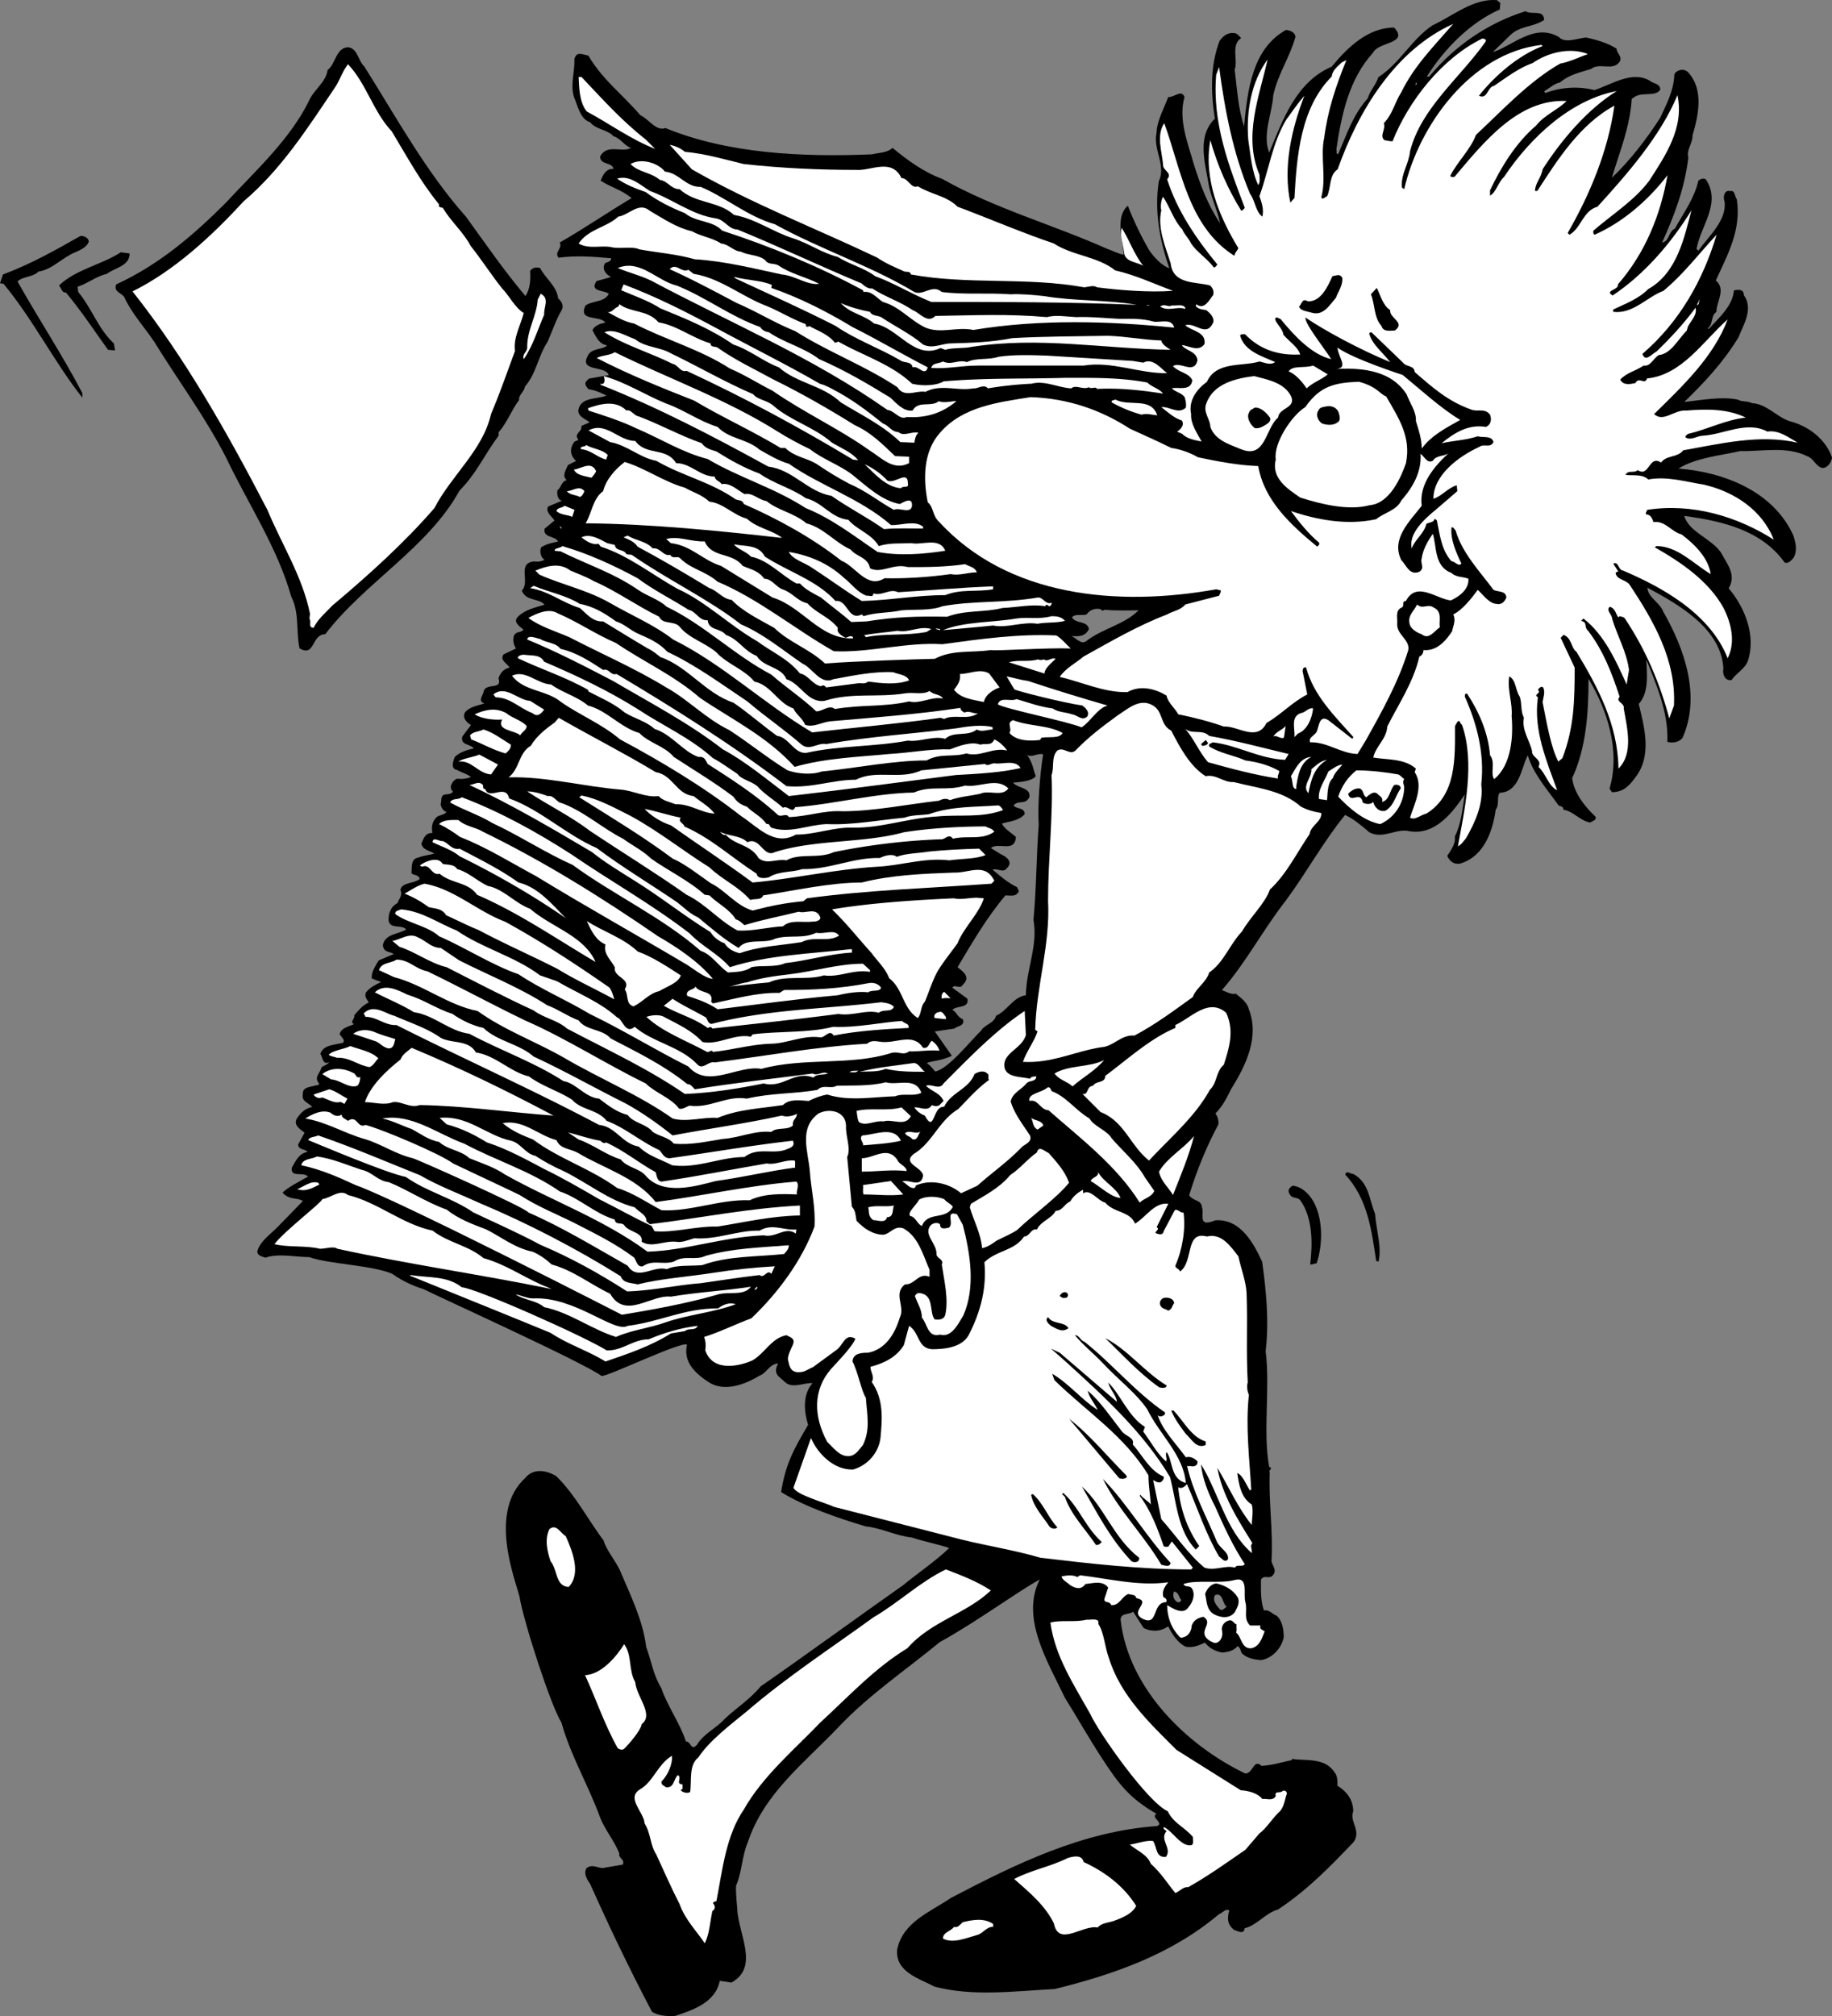 <svg xmlns="http://www.w3.org/2000/svg" width="313.766" height="345.155"><rect width="100%" height="100%" fill="#808080" stroke="none"/><path d="m256.965.521-.098 1.102c-5 2.199-9.5 6.699-12.5 11.5h.399c4.398-5.301 10.101-9.2 16.5-11.2 1.199.7 3.101-.402 3.199 1.5-1.801 1.2-4.098 1-5.7 2.5l-3.101 3c3.5-1.101 7.102-5 11.3-2.601 1.102 1.199 3.2.199 4.7.101 1.8.399 3.602.899 5.203 1.899 0 .8 1.098 1.398.5 2.3-1.203 1.598-3.402 0-4.902 1.2-1.899.601-3.598.898-5.301 2.3-1 .2-1.797 1-2.7 1.5l.2.301c2.703-1 5.602-1.203 8.402-.5 2.899-.902 6.399-3.402 9.5-1.601.5.5 1.7.398 1.801 1.5-.8 1.3-2.902.398-4.3 1.199l-.602.402c-.301 4.899-2.098 9.098-3.399 13.5 3-2.8 6-6.703 8.301-10.3 1.098-2.403 2.297-4.602 2.399-7.403.398-.797 1.699-1.097 2.398-.297 2.703 3 1.703 7.399.703 10.797.098 1.203-1.101 2.5-.703 3.703-.598 5.2-2.398 10-4.5 14.598 1.3-.2 1-1.8 2.203-2.398 1.5-2.7 3.399-5.301 4-8.2.399-.3.899-.5 1.297-.203 2.703 4.102-.898 7.903-1.598 11.903l.301.3c1.797-2.5 4.899-5.203 4.5-8.402-.3-.7-.101-2.098 1-1.8.797-.2.7.902 1.098 1.402.8 5.3-1.598 9.5-3.598 13.898 1.797 1.5.098 3.602.098 5.402-1 .598-.5 2.098-1.5 2.797l.2.102c1.6-1.801 4.1-3.899 4.3-6.602.8-.199 1.7-.199 1.7.801 1.702 2.402-.099 5.102-.9 7.2-2.6 4.3-5.898 7.8-9.3 11.1 2.8-.3 6.402-1 9.2-.398.6.399 1.702.2 2.401.598 2.5.102 4.399 2.5 6.5 3.102 3.098.8 6.098 3 7.2 6.199-.102.8-.7 1.8-1.7 1.8-1.199-.402-1.402-1.601-2.5-2-3.601-1.8-7.8-.8-11.5-.902-3.5.801-7.5 1.102-10.601 3 7.8.602 16.3 3.903 19.7 11.5.401 1.301.702 2.602 0 3.801-.4.402-.798 1-1.5.8-4-5.6-10.7-7.1-17.2-8 .8 2.802 4.601 3.802 6.3 6.302 1 1.898 2.7 3.8 1.301 6.097 2.801 3.301 4.7 8.102 3.301 12.403-.5 1.398-2 2.097-2.8 3.3-1.2.2-1.602-1.101-1.403-2-.398-6.8-7.598-10.902-13-13.8 0 1.597 2.102 2.5 2.703 4.097 3.598 6.301 6.5 14.403 3.297 21.602-.598.8-1.7.898-2.598.699.2-5-1.8-9.598-3.601-14.098.101 2.5.5 5.598-1.3 7.598 1 4.102 2.3 8.902-.599 12.602-1.101 1.5-2.101 2.5-4 2.5l-.402-.602c1.902-6.5-.398-13.5-3.598-18.8 0 5.902-.402 11.8-2.8 17 .3 2.6 2.3 5 4 6.6.199.7-.602.7-.899 1-1.8-.3-2.8-1.898-4.601-2.198 0-.5-.399-.602-.801-.7-2-2.8-4.399-5.5-5.3-8.601-1.099 2-1.4 6.3-4.798 6.398-.601.801 0 2-.703 2.903-.5 3.699-2 7.8-5.7 9.097-1.198.5-2.198-.199-2.597-1.199.598-.898 1.5-2.098 1.297-3.3 1.102-2.2 1.3-4.7 1.703-7.2-1.902 2.8-4.902 7-9.402 6.3-2.3-.6-4.5 1.4-6.899.2-1.402-1.2-2.699-2.3-4.199-3-3.8 4.7-6.5 9.7-10.101 14.602-4 5.097-6.801 10.597-11 15.398.699.2 1.5.8 2.398.602.703.597 1.902 1.398 2.203 2.597 1.899 4.801-.5 9.703-3 13.703-.703 1.399-1.402 2.899-2.703 4.2.3.398.602 1.097.5 1.898-2.098 3.902-3.7 7.902-5 12.102.703 1.097 2.102.699 2.203 2.097.399 1-.601 3 1.399 2.5l.898-.297c4.203-.3 6.5 3.797 8 7.098.703 4.902 1.203 10.3.602 15.3.8 6.302-.5 13.7.601 19.802.797.3-.203.5.098 1-.2 4.898.601 10.097.3 15.199.2.8 1 1.601.2 2.398-.598.703-1.399-.199-2 .703 0 1.797-.098 3.5.5 5.297.902-.199 1.402.602 2.2.903 1 .898 1.202 2.5 1.202 3.699-.402 1.898-2 3.601-3.902 3.898-1.098-.097-2.399-.297-3.3-1.199-.2-.398-.2-.898-.7-1.2-.7.802-1.598 1-2.598 1.102-1.203-.203-2.203-.703-3-1.703-1.101.5-2 .903-3.3.703-1.403-.703-2.301-2.101-3-3.5-1.2.899-2.801 1-4.2.297l-1.8-2.797c-.7.598-2.403.098-2.102 1.7 1.402 11.398 11.101 21.097 21.3 26 1.4 0 1.4-2.602 2.801-1.301 1.801-.102 3.399-.602 5.2-1v-.2c2.398.399 5.601-.3 7.3 2.301.5.598.5 1.399.5 2.297 1.598 1 2.7 2.403 2.7 4.403-.7 1.699 1.398 3.199.101 5.199-4.101 4.3-8 8.3-13 11.601-2 .5-3.601 2.7-5.703 3.2-.098 1.199-1.297.398-1.797.3-1.101-.902-1.203-1.8-.902-3.101l.101-.2c-.601-.5-1.199.399-1.8.598-8.2 6.903-18 10.301-28.102 12.801-7.297.402-14 1.3-20.598-.398-2.601-1.403-6.8-2.5-6.402-6.403 1-4.699 5.703-6.398 9.203-8.797 11.098-5.8 22.5-11.402 35.297-12.3 1.3-.5-1.2-1.5-.098-2.102-4.699-2.7-6.5-5.164-9.336-9.5-2.203-3.371-4.332-7.133-6.332-10.332-2.898-6.102-7.668-13.668-4.332-20.266-3.336 1.766-11.199 7.5-17.101 10.7-5.7 4.699-12.098 9-17.3 14.5-6.099 6.398-12.798 11.398-15.599 19.8-1 2.297-1 5.2-2 7.399-.101 1 .2 3.898.2 3.898.101 4.301 3.898 10-1 12.703l-2-.3c-.7 3.699-4.602 5-7.602 6-1.297.097-2.898 0-4-.7-3.797-7.203-7.297-14.5-10.598-21.902-.5-.7-1.199-1.8-.601-2.7.902-.698 1.7-.1 2.7 0l3.5-.6c.401-.9-.798-1.098-.599-1.9-.8-2.1-2.5-4.1-3.3-6.198-2-5.5-5.102-10.7-6.602-16.2-1.7-2.601-6.398-16.902-7.2-21.601-.734-2.965-5.398-14.465 1-20.301 1.403-1.7 3.602-1.332 5.302-.3 3.199 3.1 5.601 7.702 8.101 11 .5 1.702 2 3.402 2.797 5.1 1.8 4.302 3.902 8.4 4.5 13.102.902 2.5 1.203 4.797 2.602 7.098 1 3 3.199 6 4.199 9.102 1 .097.8 1.699 1.902.597 1.098-1.898 3.399-2.898 4.7-4.398 2-1.899 4.398-3.399 6.199-5.602 8.199-5.699 16.398-11.699 24.5-17.398 1.5-1.301 5.8-4.301 7.8-6.301-2.101-.7-4.3-1.098-6.402-1.8-2.797-.298-5.098-1.598-7.898-1.9-4.7-1.398-10.493-3.382-14.493-5.882.801-4.898 2.16-7.293 4.625-11.5-.617-2.008-1.066-5.082.75-7.125-1.199-.2-3.324.977-4.625-.125-1-1-2.25-1.375-1.257-3.266-1.5.098-2 1.7-3.2 2.098-2.601 1.602-6.191 2.844-8.793 1.043-3.625-2.375-4-4.375-3.625-6.375-1.199-.5-13.726 5.574-14.625 5.375-3.3-2.398-27.257-13.242-30.457-14.844-.902-.297-3.168-1.031-5.418-2.656-3.625-1.5-10.882-1.64-14.183-2.844-2.399 0-5.3-.699-7.5.102-.5-.2-1.399-.301-1.399-1.102.5-1.898 2.7-3.199 4-4.699l3.801-3.898c-.969-.684-2.219-.059-3.469-1.434.801-.898 3.368-2.168 4.368-2.766-.899-.902-3 .297-2.801-1.5.601-1 1.2-2.5 2.7-2.703-.4-.597-1.599-.297-1.599-1.297l1.098-2c-.797-.601-2.098-1.402-1.2-2.601.602-.899 1.403-1.602 2.5-1.801-.5-.7-1.898-.898-1.597-2.2-.101-1.3 1.399-1.198 2.2-1.5.199 0 .5 0 .597-.3-1-1.098.203-1.8.402-2.8.399-.298 1-.4 1.301-.9-1.101.602-1.101-.8-1.5-1.398.5-1.601 2.5-1.5 3.899-1.902.398-.598-.399-1-.602-1.5.3-1.098 1.703-1.3 2.5-1.7-.898-.3.203-.898 0-1.5.703-.8 1.402-1.698 2.5-2.198-.297-.5-.797-1-.5-1.7.703-.902 1.602-1.3 2.602-1.8l-1.602-.602c-.098-1.098.602-2.098 1.203-3.098l2.598-1.101c-.899-.5-1.7-.2-1.899-1.5.399-2 2.598-1.801 4-2.7-.8-.902-2.601 0-3-1.402-.101-1.199.301-2.5 1.5-3.097.2-.602 1-1.5.5-2.2.2-1.402 2.2-1.101 3.301-1.902-.101-.8-.902-.598-1.402-1 .101-.898-.2-2.5 1.2-2.7.901-.398 1.901-.398 2.702-.698-.8-.5-2-.602-2.203-1.7.402-.902.703-1.902 1.902-1.8-.199-1-.101-2 .801-2.801.5-.301 1.2-.301 1.598-.801-.598-.2-.899-.8-1-1.3.2-.598-.098-1.598.8-1.7.5-.098 1 0 1.301-.5-.8-.7-.101-1.898.7-2.2.898.102 1.699 0 2.398-.3-.598-.5-1.7-.8-2.398-1.2-1.102-.198-.7-1.398-.399-2.198.899-.903 2.098-1.2 3.297-1.5-.7-.801-2.297-.5-2-2l1.5-2c-.598-.301-1.598-1.2-1-2.2.902-1 2.203-1.101 3.3-1.5-1.3-.402-.097-1.5-.097-2.203.598-1.297 3.2-.097 2.5-2.097.297-.903 1-1.7 1.899-1.801-.301-.7-1.801-1.301-1-2.301l2.101-1c-.402-.598-.601-1.5-.3-2.3.5-.7 1-.298 1.597-.9-.5-.5-2-1.3-.898-2.3 1.3-1.2 2.898-1.5 4.5-2-1.102-1.2-3.102-.5-3.899-2.398 1.5-1.5-.902-4.7 2.098-5 .699.097 1.3 0 1.8-.301-.601-.301-.898-1.301-.601-2.102.902-.597 1.902-.797 2.902-1-.402-1-2.601-.597-2.3-2.199l1.699-1.398c-.399-.7-1.598-1.403-1.098-2.403l2.399-1c-.801-.097-.899-1.199-.801-1.797.601-.3.699-1.601 1.601-1.703-.902-.797-.101-1.797.2-2.597l1.398-.7c-1.098-1-1.098-2.203-.297-3.3l.7-.301c-.903-1.2.699-1.301.5-2.399l1.398-.601c-.399-.5-2.098-.899-1.899-2.2.5-2.199 3.098-1.699 4.801-2.402-1-.5-1.902-.898-3.101-1.097-.301-.403-.7-.801-.399-1.301l.5-.5 3.399-.602c-.602-1.699-5.102-.5-3.602-3.297.602-1.402 2.703-1 3.3-1.8-1.398-.2-1.898-1.5-2.5-2.602.403-.8 1.302-1.098 2.2-1.3-.898-1.298-4.7-.098-3.398-2.9 1.199-.898 3.199-.5 4-2-.7-.698-3.399-.3-2.102-2.198l2.5-.7c-.898-.402-1.7-1.402-1-2.402.3-.098.8-.2 1-.598v-.203c-3.2-.297-6-.5-9-.097-.797-1 .703-1.5.203-2.602 4.2-2.398 8.098-5.098 12.297-7.598-1.598-1.402-3.7-1.902-5.297-3 .297-.703.797-2 2-2h.2c-.2-1.203-2.2-.601-2.301-2.101 1.199-2.301 3.699-.602 5.3-1.5-1.199-.399-1.699-1.602-3-2-1.101-1.2-3-1.102-4-2.399-1.699-.5-2.101-2.8-2.8-4.402-.602-2.2.199-4.2.101-6.398.399-1.403 1.297-.801 2.399-.602 2.398 4.102 5.8 6.602 8.898 10.2 1.5.702 2.703 2.8 4.3 2.202 10.7 4.399 23.5 5 35.403 4.5 1.098-.3 2.5-.203 3.5-1.101 2.399 2 5.399 4.199 8.5 5.3 9 5.098 18.899 7.801 28.297 12 .902.301 1.8.801 2.8 1-.198-2.699-1.5-6.5.7-8.402 1 2.602 2.3 5.301 3.703 7.703.797 1.098 2 2.5 3.399 3-1.602-4.601-2.602-9.703-1.801-14.902 1.3-2.598-1-5.5-.399-8.2.098-2.3 1.301-4.198 2-6.198 1 .097 2.301-1.403 2.801 0-1.101 3.898.598 7.898 1.598 11.5 1.101 3.5 2.402 7 4.5 10.097-.399-2-1.399-4.097-1.899-6.297-.601-3.8-2.199-8.5 1-11.601-.699-4.5-.8-9.102.801-13.301.7-1 1.598-1.598 2.797-1.3.402.202.5.402.902.8-1.8 1.2-.5 3.7-1.101 5.402.402 3.297.601 6.7 1.601 9.7.598-6.2 1.399-13.301 7.2-16.5.601.097 1.5.3 1.601 1.199-1 3.601-3 6.3-3.8 10-.2 3.199-1.903 6.699-.7 9.8 2.297-5.5 4.598-12.101 10.7-14.699 2.8-3.402 6.3-6.703 10.699-6.703 2.601 2.801-2.7 2.403-3.602 4.301-4.098 4.5-5.398 10.5-6.297 16.602.2.199-.203.597.297.8 1.5-3.402 2.5-6.703 5.102-9.601.3-1.2 1.398-2.301 1.8-3.602 3.7-2.398 5.7-6.5 9.301-8.898 3.5-1.602 6.899-4.602 11-4.301zm-48.867 272.566c-.5.903.199 1.704.8 2.403.5.398.801-.2 1.2-.403-.801-.597-.598-2.5-2-2zM188.5 104.291c-1-.204-1.8.097-2.402.898-.899.3-1.899-.2-2.5.5.699 1.2 2.601.5 2.902 2-.602 1.3-1.8 1.3-3 1.2.797.3 1.598 1.5 2.5.902 2.797-2.204 6.5-2.801 9-5.301-1.602 0-3.8.097-5.8-.102-.302.2-.5.2-.7-.097zm-15 29.699c.797 1 3.098.8 2.797 2.5-.7 1.398-1.899.398-2.7 1.398.5.7 1.903.301 1.903 1.5-1.102 1.2-2.602 1.2-3.902 1.602.402.898 1.5 1.5 2.402 2.3-.203 2.797-3 .797-4.3 1.899l1.8 1.102c.898.398 2.098 1.296.898 2.398-.601.8-1.601-.102-2.398.2 1.297 1.1 2.7 2.3 4.2 3l.3.698c-.5 1-1.3.704-2.3.704-3.2 3.796-5.7 8.097-8.2 12.296 1 .801 2.297 1.704.898 3-.5.903-1.3-.199-1.8.5l2.601 1.903c.301 1.699-1.8 1.097-2.601 1.898.699.301.902 1.301 1.8 1.602.5 1.199-1.199 1.199-1.398 1.597l-3.402.5 2.925 4.164c-2.062 1-4.148.915-4.25 1.313.543.309 1.043.957 1.375 1.375 2.25-.332 6.375-5.605 7.852-6.95.5-1 2.297-1.3 2.598-2.6 1.902-.802 2.902-3.2 5.101-3.5.098-4.598 2.098-8.5 1.301-12.9.5-5.3.5-10.902.898-16.3-.207-2.883.168-8.5.762-12.047-.93-.285-2.113.695-2.762.047 1.168 1.832 1 2.5 1.5 3.668-.546.937-3.238 1.078-3.898 1.133zm27.598 138.5-.098.097c-.102.602-.102 1.102.5 1.602.2.2.797.2.797-.3-.399-.4-.399-1.302-1.2-1.4"/><path fill="#fff" d="M223.59 54.365c-.192.992 3.207 5.222 4.41 7.125-3.402-.801-6.402-4.102-8.703-6.903-.297 0-.797-.597-.899.102.301.898 1.301 1.602 1.399 2.602 1 1.199 2.402 2 2.902 3.398-3.699.2-6.902-.8-9.5-3.5-.3.102-.699-.102-.8.3.8 2.7 3.8 3.5 6 4.5-.899.598-1.7.098-2.7-.1-2.902.902-7.402-.098-9 3.5-1.699 1.198-3.199 3.198-2.699 5.5-.102 1.698 1 3.198 1.797 4.698-1.098-.199-2.598-.5-3.297-1.296l-.902-.403c.402-.199 1.402-1.097.8-1.898-1.3-.403-2.5-1.5-3.5-2.301 1.5-.102 2.899 1.3 4.2.102.101-.602 0-1.102-.2-1.801-.601-.801-1.5-.801-2.199-1.5.899-.301 3.301.597 3.5-1.403-.601-1.296-2.3-1.296-3.3-2.398 1.199-.898 3.601 1.5 4.199-1-.2-1.602-2-1.602-2.7-2.602 1 0 2.899 1.301 3.899-.199.3-2.097-2.2-2.199-3.297-3.199 1.7-.602 3.598 2.2 4.797-.5.203-.898-.598-1.602-1.2-2.102-.597-.097-1.3-.097-1.8-.699l.101-.3c1.399 1.101 2.301-.899 2.899-1.598.101-.7 0-1-.5-1.602-2.399-.699-6.399-.097-6.797-3.8-.902-2.899-2.3-6-1.602-9.098-.199-.602 0-1.903.301-2.301 1.2 1.8 1.801 4 3.301 5.602.297.796 1.098 1.5 1.5 2.398 1 1.5 2.797 2.602 3.898 4.102.301 0 .399-.301.602-.5-3.602-4.403-6.902-9.204-8.602-14.602 1-1.102-.8-1.5-.699-2.5-.199-2.3-1.199-5 .2-7.102 2.898 7.903 4.101 17.704 12 22.704.199-.704.398-.704.699-1.301-3.301-5.403-6-11.903-4.801-18.5 1.203 4.3 3 8.398 5.3 12.097.301-.097.403-.296.602-.5-2.699-7.097-5.601-14.5-4.902-22.796l.5-1.301c1 7.5 2.402 14.8 5.3 21.699.903 1.2.903 3 2.102 3.898.301-1.199-.101-2.398-.5-3.5 1.598-4.398 2.2-9.097 4.598-13.097 1-1.403 1.902-2.7 3.101-4.102C221.2 22.088 219.7 28.69 221 34.69l.7-.8c.398-7.098 1-15.4 6.398-20.802.101-1.097 1-1.699 1.699-2.398l.8-.398c-1.8 4.398-3.199 8.597-3.8 13.296-.7 3.204.402 6.801-.5 10.204.203.5.703-.102 1-.204.703-1.5.3-3.597 1.8-4.597 3.5-9.903 9.801-20.403 19.801-24.903C245.5 7.99 242.2 11.291 240 15.791c-1.102 1.699-1.5 3.796-3 5.296.398 1.102-.8 2.102.098 2.903.5.097.902.199 1.402.199 2.7-6.8 8.398-14.2 15.398-17.602.301.102.801.102.5.602-4.398 6.2-11 11.3-12.898 18.7-.203 2.198-1.602 3.902-1.402 6.198l.402.301C243 21.49 251.898 9.088 264 7.69l.2.2c-4.2 1.6-8.2 5.1-10.903 8.5 1.5.698 1.402-1.5 2.601-1.7 2.2-1.5 4.301-3.102 6.602-3.898 2.598-1.801 6.297-2.704 9.297-1.602l.101.102c-1.5.5-3 1.296-4.699 1.597-5.402 3.102-10 8.102-14.402 12.2-1 2.601-3.2 4.601-4.399 7 .102.3.399.203.7.203 5-5.903 10.902-13.403 19.199-13-1.297 1.398-3.797 2.398-5.2 4.199-3.5 3-6 7.097-7.898 11.097v.903c1-.5 1.399-2.301 2.399-3.2 4.601-6.902 11.5-13.203 19.3-14.703-5 3.102-9.5 8.403-12.699 13.403-.199 1.398-1.3 2.398-1.3 3.699h.398c3.5-5.398 7.3-11.398 13.203-14.602-1.102 7.801-4.203 15.204-8 21.801l.297.301c2-1.102 2.3-4.102 4.8-4.8 5.102-5.598 10.801-12.098 13.7-19.098 1.203 5.597-2.098 10.398-4.797 14.597-2.5 3.403-6.5 5.903-9.602 8.602 0 .199-.101.5.2.699 4.8-2.102 9.199-5.898 12.5-10.2-1.2 6.802-3.801 13.302-8.5 18.7.199 1-2.399 1-.899 1.898 5.399-3.597 10-8.898 13.5-14.597-1.199 4.5-2.402 10.699-7.402 13.5-1.7 1.699-3.899 2.5-6 3.5v.398c3.402.403 5.703-2.5 8.601-3.597 3.5-2.903 6.102-6.403 9.102-9.602-2.3 7.7-6.3 14.898-12.703 20.398.5 1.5 1.601 0 2.402-.398 2.399-2.3 4.7-4.8 6.7-7.5.3 1.2-.7 2.102-1.301 3.2l-.2.698c-1.5 1.5-2.699 4-4.8 4.204-.899.5-1.399 2-2.598 1.796-1.3.903-2.902 1.204-4 2.403.5 1 1.598.8 2.598.597.601-1.199 1.601.403 2-.796 6-.602 9.601-6.403 13.8-10.102-2.398 6.398-7.699 11.398-12.601 16.2 1.601 1.5 3.5-.802 5.5-.598 3.601-.301 7.101-.301 10.203 1.199-3.5.398-6.5 2-9.902 2.8-.2.2-.5.297-.399.598.899.602 2-.3 3-.3 3.5-.2 7.5-2.598 11-.7 2-.3 3.598 1 5.2 1.903-6.602-1.5-13.301.199-19.602 1.296-1 1.301-2.899.801-3.797 2.102-2.102-1.398-2 2.602-4 1.3-.703.598-1.602-.1-2.102.802 1.102.199 2.899-.204 3.899.796 3.203-.597 6.5.403 9.601.903 5.102 1.199 9.899 4.3 11.899 9.398-6.297-4-14-6.3-21.7-5.097 0 .296-.398.5-.097.796.7 0 1 .704 1.2 1.301 2-.3 3.097 1.7 4.8 2.102 2.398 1.8 4.598 4.097 5 6.8-3-1.8-5.703-4.8-9.3-4.8l-.302.199c4.399 2.5 9.2 5.7 11.801 10.398 1.301 2.602 2.098 5.801.7 8.602-3-7.602-11.102-12.102-17.899-15-.902-.102-.703-1.602-1.703-1.2l.902 1.4c-.199-.098-.402.1-.5.198.2 1.204 1.7 1.102 2.399 2 4.101 6.204 8 12.903 7.601 20.704l-.8 2.199c-1.602-6-4-11.7-7.602-17.102-.2-.3-.598-.3-.899-.398l-.199.199c-.402-.3-.5-1.602-1.5-1.8-.699.6.399 1.3.399 2 .902 3 2.5 5.698 2.902 8.8l-.402 2.5c-1.801-4-3.801-8.5-7.399-11.3l-.402.402c1.203.296.402 1 1.203 1.699 2.598 3.398 4.098 7.3 5.398 11.3-.8.899.899 1 .7 2 .601 3.399 1.699 7.7-.899 10.297-.101-7.5-3.5-13.898-7.199-20-.902-.597-.8-2.398-2.203-2.898l-.5.5 2.402 5.102c0 5.597-.101 10.296-2.101 15.5l-.7.597c-1.3-2.5-2-6.699-2.699-10.199.098-.7.5-1.7.098-2.5-.297-.3-.7.102-.899.398.7.704-.898.704 0 1.301-.8 5.602 1.5 10.903 3.301 15.903-1.5-.704-1.902-2.801-3.199-4 .7-1.301-1.203-1.602-1.102-2.704-.398-1.796-1.8-3.597-1.398-5.699-.602-1.199-.3-2.398-.703-3.597-.797-1.204-.598-2.801-1.797-3.5-.402 2.199.598 4.597.398 6.796.301 3.403 0 8.403-3 10.801-.699-1.097.301-2.8-.699-4.097-.3-3.704-1.8-7.301-3.902-10.5-.399-.204-.399.199-.399.5 2 4.5 3.399 9.597 2.801 15 .399 3.296-1 6.398-2.601 9.199-.5.597-.801 1.097-1.399 1.398 1.098-6.097 3-14.199.7-20.8-.399-.2-.301-1-.801-.5l-.399.703c0 5.398.301 11.796-4.902 15-1 .199-1.899 1.199-2.797.699.7-2.301 2.398-5.403.797-7.801l.203-.602c-2-1.796-5.203-1.5-7.3-1.898.398-1.898 2.3-3.2 2.398-5.3 1.902-3.802 4.5-7.598 5.5-12 .402-.098.699-.598.699-1.098 2.203.199 3.703-1.403 4.902-3.204.2-1 .7-1.898.2-2.898 1.5-.7 3.101-2.7 4.199-4.2 1 .9 1.902 2.302 3.199 2.4.902.198 1.402-.4 1.703-1.098-.102-1.204-1.402-.903-2.203-1.301-2.2-3-5.399-6.301-6.5-10.2-.2-.101-.297-.601-.7-.5-.199 2.098.801 4.297 1.7 6.2-.5.597-1.098-.403-1.7-.403-1.699-1.898-2-4.5-2.5-7l-.398-.296c-.101.699-.902.597-1.402.898-.399 1.7-2 2.7-2.5 4.2-.598-2.5 2.101-5 4.203-6.7l3.598-3.102-.098-1c-1.5.403-2.602 1.903-4 2.301 0-4.097 4.398-7.3 7.898-8.898.801-.602 1.801.3 2.399-.801-.297-1.2-1.797-.7-2.7-1-2.097.7-4 .7-6.199 1.2 2.2-1.802 4.602-3.302 7.602-2.802.898-.398 1-1.296.7-2.097-.903-1.2-2.2-.403-3.302-.903-3.898-1.398-6.5-3.699-9.601-6.398-.098-1.2-1.399-.8-2-1.602l-5.399-5.199c-.101 0-.3 0-.398.2.5 1.902 2.297 3.203 3.598 4.902-5.2-2.133-11.2-5.383-14.508-7.625"/><path d="M224.605 53.521c2 .602 2.993-1.133 4.192-2.531.402-1.102 1.203-2.102 1.101-3.403-.398-.796-1-.398-1.699-.296-.8 1.796-2 4.398-4.199 4.296-1-.597-1 .403-1.5.903.2.699 1.273.781 2.105 1.031M62.398 11.388C67.7 19.791 73 29.49 79.797 37.088c3.402 4.703 6.5 9.203 10.203 13.601.797-1.3.898-2.7.797-4.3.402-.598 1.101-.7 1.703-.5 1 1.902 2.797 3 3.098 5.198.601.5 1 1.301.601 2-1 1.704-1.601 3.602-2.402 5.403-1.7 2.597-1.899 5.398-3.899 7.699-.101.898-1.101 1.398-1 2.3-1.3 1.7-2.101 4-3.5 5.5v.598c-2.398 3.204-3.8 6.5-6.699 9.403-5.3 9.699-16.3 15.8-23 24.597-2.402 0-1.699 4-4.402 2.403-.598-2.7 0-6.102-1.399-8.801C47.5 93.689 42.5 86.291 38.7 78.291c-3.601-7-8.101-13-12.3-19.801-1.602-2.403-3.899-4.903-5.102-7.602-.5-.8-1.899-.898-1.399-2.199 7.2-3.3 13.102-8.3 18.7-13.898 5.101-5.5 11.3-11.102 14.5-17.903.902-1.699 2.8-3 3-4.898 1.402-1 1.402-3.801 3.5-3.903 1.699.204 1.699 2.301 2.8 3.301"/><path fill="#fff" d="M217.098 10.189c-1.399 6.3-4.2 13.102-1.399 19.7 0 .6.2 1.198-.199 1.8-1.102-2.3-1.3-5.102-1.703-7.7-.399-4.8.5-10 3.3-13.8M67.098 22.49c2.601 4.3 4.902 8.597 8.101 12.5-.199.699.598.398.7.699 1.398 2.3 3.5 4.102 4.699 6.398 1.902 2.403 3.5 4.903 5.402 7.301 1.2 1.2 2.2 3.301 3.7 4.2-.602 2.3-1.802 4.203-1.5 6.5-1.302 3.5-2.602 7.3-4.102 10.8-1.399 6.2-6.801 10.5-9.7 16.102-5.101 5.898-11.3 11.5-17.5 16.699-1.101 1.2-2.398 2.2-3.199 3.8-1-.1-.3-.902-.699-1.6l.098-.802c-1.301-6.398-4.801-11.796-7.301-17.796-6.7-12.903-14-25.903-23.098-37.403 7.098-3.5 13.598-9.5 19-15.398 6.5-5.5 11-12.602 15.598-19.403.902-1.296 1.3-2.796 2.3-4.097 3.2 3.398 4.301 8.097 7.5 11.5m32.501-9.301c3.699 3.898 6.8 7.398 11 10.7l1.601 1.6c-4.101-1.6-7.8-4.3-11.699-6.402-1.3-1.597-1.3-4.097-1.402-5.898h.5m142.8 1.398.2-.5v.301zM117.297 25.99c3.402.3 6.8 1.3 10.101 2.097 6.399.704 12.801 1 19.2 1 2.601.204 6.101-2.097 7.8 1.403 1.2 0 1.602 1.898 2.801 1.398 2.2 1.403 4.899 1.602 6.801 3.5 5.598 2.102 10.898 4.403 16.5 6.301 3.2 2.102 7.5 2.2 10.5 4.602 3.5.796 6.898 2.398 9.898 3.5-4.101.296-9.101-.102-13-.602-.601-.398-1.3-.102-2.199 0-9.902-1.8-19.902-.398-29.699-2.2-.102-.698-.902-.3-1.3-.6-1.602-.7-3-1.302-4.5-2.302-10.5-5-21.403-9.199-31.7-15.097l-3.8-4.2c1 .2 1.898.598 2.597 1.2"/><path fill="#fff" d="M113.898 29.388c2.399.2 3.602 2.7 6.102 2.602 4.297 1.8 8.098 5.097 12.7 6.398 7.8 4.301 16.398 7.102 23.898 11.602 1.5.699 3.101-1.403 4.699 0 3.902.5 7.8.097 11.8.398 1.7-.097 3.903.102 5.7.301 5.3.898 10.703.602 15.902 1.5-12-.5-23.902-.5-35.199-.5-3.5-1.398-6.3-3.2-9.602-4.398-2-1.5-4.398-2-6.398-3.301-2.8-.7-4.902-2.301-7.703-3.2-3.5-1.101-6.297-3.3-10.098-4-2.601-2.402-6.601-1.902-9.3-4.402-1.5 0-2-1.398-3.399-1.597-1.5-1.301-3.703-1.301-5-2.704 1.598-1 4.5-.398 5.898 1.301"/><path fill="#fff" d="M111.297 32.689c3.902 1.398 7.203 4.102 11.3 4.7 1.5.198 2.2 1.902 3.7 1.902 7.101 2.898 14.203 6.296 21.203 9.199.5.398 1.098 1 1.898.898 2.301 1.5 4.7 2.2 6.899 3.7 1.203.402 2.5 2.402 3.902 1 6.598-.098 12.301-.399 19.098.203 1.5-.403 3.203-.102 5 0 2.402-.102 5.3.199 7.402.296 2.2 0 3.899-.097 6 .5 1.2.102 3-.597 3.399 1-10.899-1.097-23-1.5-34.399.403-2.8-.602-5.5.699-8.199-.403-2.703-1.296-4.402-3.597-7.3-4.398-1.2-.8-1.903-1.898-3.302-1.7l-.101-.3c-7.598-4.102-15.797-7.5-24.098-10.2-1.699-1.8-4.5-1.402-6.402-3-2.297-.902-4.7-2.1-6.7-3.6-1.699-.598-3.5-1.302-4.898-2.302 2.098-.699 4 1.102 5.598 2.102m7.203 6.898c1.598.903 3.5 1.102 5 2.102 1.297.102 2.098 1.3 3.398 1.398 1.399.704 3.102.5 4.2 1.5.5.801 1.601.403 2.3.903 2 1.398 4.602 1.898 6.899 3.097-2 .301-4.098-1.398-6.399-1.597-4.699-1-9.8-2.301-14.898-2.602-3.102-.898-6.203-1.097-9.5-1.699-1.3-.602-3.3 0-4.902-.398-1.7-.301-3.801.398-5.5-.602 1.699-2.5 4.699-2.7 6.8-4.602 1.899-.296 3.5-2.597 5.399-1 2.402 1.403 4.601 2.903 7.203 3.5m77.297 5.903c-1.2-.7-3.2-.602-3.297-2.403-.203-1.5-.703-2.699-.402-4.097 1.3 2 2.101 4.5 3.699 6.5"/><path d="M15.2 41.388c-.302.903-1.403 1.403-2.302 1.801-2.101.8-4 3-6.3 3.3-1 1-2.7.802-3.598 1.7 3.598 6.398 7.7 12.602 11.098 19.102v.796c-4.801-6.097-8.5-13.5-13.5-19.5L0 48.49l.5-1.5c4.598-1.7 8.898-4.102 13.297-6.602.601 0 1.402.301 1.402 1"/><path d="M22.2 43.388c0 2.2-2.5 2.403-3.903 3.5-1.797.403-3.2 1.602-5 2.2l.101.902c2.399 2.898 3.399 6.3 6.102 8.8l.2 1.2-1.2-.102c-2.3-3.199-4.602-6.699-7.203-9.8-.797 0-.7-.7-1.2-1.2 2.903-2.8 7.2-3.5 10.602-5.699l1.5.2"/><path fill="#fff" d="M115.898 48.888c5 2 9.2 5.301 14.301 7.102.399.597.899.8 1.5.898 2.598 1.801 6 2.602 8.598 4.602 4.203 1.8 8.3 4.199 12.203 6.597 1 .903 2.2 2.403 3.797 2.204 1-1.801 3.101-.5 4.5-1.602 1 .398 2.5-.102 3 0-2.598 2.2-5.5 2.898-8.5 2.7-1.2.6-2.098-1.098-3.297-1.2-12.8-9-26.703-14.8-40.402-22.102-1.801-.898-3.899-1.398-5.801-2.199 3.8-1.597 6.703 2.2 10.101 3"/><path fill="#fff" d="M118.797 46.888c4.402.7 7.902 3.602 12 5.301 2.402.898 4.703 2.398 7.203 3.3 0 .9.598.098.898.5 1.399.7 3.102 1.4 4.102 2.7l.598-.2c4.199 2.4 9 3.802 12.601 7.2 1.598.398 4.098.398 5.399-.398 7-.602 13.601-.403 20.699-.602 4.703 0 9.402-.102 14.203.8.797.802 2 1 2.7 1.9-3.802-.598-7.602-1-11.302-.802-.3-.5-1 .102-1.398-.296-1 .5-2.3-.5-3 .199-2.203-.102-4.602-1.403-6.8-.801a63.375 63.375 0 0 0-7.5.8c-.7-.8-1.7.098-2.5 0-2.802.5-5.5-.8-8.2.598-1.602-.296-3.602 1.102-4.8-.796-5.602-3.704-11.802-6-17.5-9.602-3.5-1.398-6.5-3.3-10-4.8-3.802-2-7.5-4-11.5-5.802 1.097-1.199 2 .704 3.198.102l.899.7"/><path fill="#fff" d="m132.2 48.79-.102.5c4.902 1.7 9.601 4.098 13.902 6.7 4.398 2.199 8.398 4.597 12.898 6.898-.5 1.7-1.601-.398-2.601 0-.2-1.097-1.5-.699-2.098-1.199-3.601-2.102-7.601-3.5-11.101-5.898-5.7-2.903-11.301-5.403-17.098-8.102l-.3-.3c2.097.6 4.8.6 6.5 1.402m-9.302 7.499c5.7 3.098 11.801 6.098 17.5 9.399.801.2 1.602.602 2.5 1.102 2.899 1.5 5.7 3.597 8.301 5.699 1.098.398 1.399 1.398 2.7 1.5.898.8 2.3-.2 3.398.097-.5.403-.598 1.204-.7 1.704l-2.398-.102c-3-2.898-6.8-4.7-10.199-6.8-3.203-3-7.402-3.2-10.602-6-2.699-1-5-3-7.8-3.9-3.899-2.698-8.098-4.402-12.5-6.198-2-1.301-4.399-2.102-6.7-3.102l.399-1c5.601 2.102 10.703 4.7 16.101 7.602"/><path d="M238.098 53.087c-.2 1.403 2.699 2.102.8 3.5-.8 0-2 .301-2.3-.796-1.301-1.403-1.098-3.704-1.801-5.403l1-1.097c.601 1.097 1 3 2.3 3.796"/><path fill="#fff" d="M93.2 53.888c-1.102 2.5-1.903 5.301-3.5 7.602-.302-.903.5-1.102.597-1.903-.098-3 1.601-5.398 1.8-8.296l.5-1c1.602.796.5 2.296.602 3.597m197.399-1.598.5-1.101-.2.898zM149 53.388c.297.7 1.297.602 1.898.903 2.399 1.597 5.102 2.898 7.2 4.699 1.699.8 3.199-.2 4.8-.2 3.602-.101 6.899-.203 10.5-.902 5.2-.3 10.899-.3 16.399-.398 3.101.097 6 .699 9.101.8.102.7 1 1.2 1.602 1.598-11.703-.199-22.5-2.3-34.102-.5-1.3.301-3.3.102-4.5.5l-.8-.3c-4.598 2.101-7.2-3.5-11.399-4.2-1.699-1.5-4.101-1.699-5.699-3.5 1.598.7 3.398 1.2 5 1.5m-36.203 1.801c3.101.5 5.8 2.7 8.902 3.602 0 .796.899.398 1.301.796 3 2.102 6.398 3.704 9.5 5.403 4.7 2.3 9.398 5 13.898 7.8 2.7 1.2 4.7 3.2 6.899 5.297l2.402.102v1.102c-2.699 1.398-4.699-.903-6.8-2.204-5.2-3.699-11.102-6.398-16.602-10.199-2.399-1.199-4.7-2.699-7.297-3.8-5.102-3.297-11-4.899-16.402-7.7-1.7-.3-3.098-1.199-4.598-2 .7.301 1.2-.699 1.898-.898l.2-.403c2 1.5 4.8.903 6.699 3.102m83.601-2.899.102-.101.5.102zm6.602.399v.2c-1.402-.5-2.902.5-4.3-.4.8-.6 1.398.2 2-.198.8.097 1.898-.301 2.3.398m-88.102 7.801c4.801 2.3 9.2 4.898 14.102 7 .797 1 2.398 1 3.5 2 3 2.597 6.898 3.597 10 6.3 1.7 1 3.297 1.598 4.5 3l-.902-.101c-9.301-5.602-18.801-10.7-28.5-15.2-1.098.302-1.399-1-2.399-1.198-3.8-1.903-8-3.102-11.5-5.301l-.199-.102c1.7-.699 3.598.602 5.297 1.2 1.703 1.402 4.203 1.3 6.101 2.402M133.2 73.888c1.597 1 3.597 2.102 5.5 3 2.3 1.801 5.097 2.7 7.3 4.403 2.598 2.097 5 4.398 8.098 5 .5-.204 2.199-1.403 2.101.296-.199 1.5-2.199.204-3.101.704-2.7-1.5-4.7-3.204-7.7-4.5-1.898-1-3.699-2.102-5.601-3.403-1.7-1-3.797-1.199-5.297-2.699h-.8c-4.802-2.898-10.102-5.3-14.802-8.102-5.601-2.199-11.3-4.5-16.699-7.296.899-.5 2.2-.403 3.098-1 9.101 4.5 19.203 8.097 27.902 13.597m62.598-11.801c1.703-.898 3.101 1.102 4.101 1.801-4.699.102-9.398-2.097-14.3-1.3H167.5c-2.902 0-5.203.601-8 .402.2-.903 1.297-.7 2-1.102 1.5.7 2.598-.398 4.098.102 1.699-.801 3.601-.301 5.402-.903 2.598-.398 5.7-.296 8.398-.199 4.899.301 9.602.602 14.602.903l1.797.296m31.601 2c-1 .903-2.601 1.403-3.601 2.403-.7-1-1.797-2.403-3.098-2.903.7-1.097 2.7-.5 4.2-1l2.5 1.5m-113.301 5c3.101 1.102 5.601 3 8.8 4 2 2.102 5 2 7.2 3.903 1.601.898 3.199 1.898 5 2.398 5.402 3.801 12.199 5.903 17.5 10.5 1.699.102 4.101-.898 5.5.301v.3c-2.2 0-4.5-.1-6.7.098-3-2.097-6-3.597-9-5.699-4.101-.699-6.601-4.5-10.8-5-9.301-5.097-18.801-10.097-28.7-14l-.101-.199c.902.3.8-.8.601-1.3 3.899 1.1 7 3.198 10.7 4.698m107-1.297c1 2.098-2.098 2-2.2 3.7-2.199 1.8-2.101 7.199-6.398 5.398-1.902-.8-4.402-1.5-5.203-3.8 0-1.297-1.297-2.5-.7-4 1.2-3.399 5-4.297 8.2-4.7 2.3.602 5.101 1.102 6.3 3.403m16.301.066c2.2 3.8 4.301 6.934 3.399 11.434-.797 2.296-2.73 6.898-6.2 7.199-3.699 1-8.398-.2-11.898-1.301-2.199-1.5-5-3.3-4.199-6.5-.434-2.832 2.766-7.602 5.066-9 2.5-3.602 5-4.168 9.164-4.332 3.168.832 3.668 2.2 4.668 2.5"/><path fill="#fff" d="M229.066 59.521c2.832 2 11.164 4.668 11.164 4.668 2.801 2.3 6.77 5.898 9.868 7.7-2.301 1.3-4.899 2.6-6.598 4.902 0-1.602-.5-3.102-1-4.704.098-1.597-1-3-1.602-4.597-1.832-2.801-5.168-4.801-12.5-4.301 2.832 0 .832-1.832.668-3.668M193.5 73.388c2.398 1.102 4.898 2.2 7.098 3.301 1.5.2 3.199.8 4.601 1.602 3.301.699 7 1.398 10.301 1.5 1 5.898 5.598 10.097 10.098 13.796.199-.199.5-.398.3-.699-1.8-1.5-3.398-3.5-4.8-5.398 4.402 1.5 9.601 2.5 14.601 1.398 1.301-1.097 3.5-1.5 4.301-3.199 2-2.3 3.5-4.898 3.297-8 .703.5 1.101 1.7 2.101 1.2.602-1 1.899-.7 2.7-1.302-2.399 2.204-5.098 5.301-4.598 9-2.102 2.704-5.3 5.704-3.5 9.301.898.903 1.398 2.7 3.098 2 1-.699.101-1.398.402-2.3.2-1.5 1-2.899 1.898-4.2.7 2.2.2 5.602 3.2 6.7.8.8 2 .601 2.902 1 .098 1.8-1.5 3-3 3.703-2.402-.204-5.902-3.403-7.703.097-.797 0-.2.903-.7 1.102-1.199.5-.699 1.8-.8 2.8-.098 1.899 2.203 2.7 1.902 4.5-1.699 5.5-4.5 10.5-7.3 15.5l-1.399 2.297c-2.902-.097-5.203-2.097-8.102-2-.398-.796.801-1.199 1.102-1.796.398-.801.398-3 2-2l4.098 3.199.199-.301c-3.297-3.7-6.797-7.102-8.098-11.898-.5-.204-.601.398-.601.597l.8 4c-2.699 1.403-4.3 3.301-7 4.903-1.601 3.296-5 .398-7.3.597-2.5-.898-5.301-1.597-7.801-2.097-.5-1-1.797-2-2-3.204-1.797-1.097-4.399-1.898-6.7-.597-4 .098-7.699-1.7-11.597-2.602 1-1.5 2.797-2.398 4.098-3.5 4.699-2.597 9.3-5.3 14.3-7.199 1-.602 2.301-.7 3.102-1.7l5.797-1.5c.101-.3.3-.5.3-.902l-.8-.199c-16.7 3-35.598 1.403-47.5-11.597-1.098-1-.899-2.5-1.899-3.301-.8-3.903-.8-8.7 2.102-11.903 3.898-4.5 9.898-5.199 15.5-6.097 6.398.199 12.098 2.199 17 5.398"/><path fill="#fff" d="M198.2 71.087c-.802 0-1.7-.398-2.7-.097-1.8-.5-3.5-1.2-5.102-2.102-.101-.5.5-.3.602-.5 2.398 1.301 6.098-.5 7.2 2.7m-88.802.202c3.7 1.399 7.102 3.297 10.801 4.598.598.903 1.598 1.102 2.5 1.403 2.399 1.5 4.7 2.796 7.399 3.796 2.402 1.704 5.5 2.5 7.902 4.204 2.898.699 4.297 3.398 7.297 3.699 1.402 1.699 4 2.398 5.203 4.5 1.898-.602 3.7-.403 5.598-.5 1.8.398 4.8-1.102 5.8 1.3-3.8.598-7.898.899-11.601.2-4-2.7-7.797-5.7-12.297-7.5-5.402-3.5-11.402-5.2-16.8-8.403-4.302-1.097-8.102-3.5-12.102-5.199-2.7-1.3-5.5-2.199-8.301-3.097l-.098-.403c2-.699 4.7-1.5 6.598.403.703-.301 1.3.898 2.101 1"/><path d="M229.297 70.689c.101.398.402 1.3-.2 1.602-.699.597-1.898.5-2.699.199-.699-.5-1.101-1.5-.601-2.2.203-.601.902-.601 1.3-.703 1-.199 1.903.204 2.2 1.102m-11.797.801c.297.699-.5 1.097-1 1.398-.5.301-1 .5-1.602.403-.898-.704-1.398-1.903-1-2.602.2-.602.602-.602 1-.898 1.102-.102 2.102 1 2.602 1.699"/><path fill="#fff" d="M108.797 75.49c1.902 2.597 5.3 1 7 3.8 2.5 0 4.101 2.297 6.601 2.297.102.704.801.704 1.2 1.301 1.402-.3 2.699 1 3.902 1.7 1.398-.297 2.398 1 3.797 1.203 1.902 1.597 4.703 2 6.8 3.796 3 .801 4.801 3.204 7.602 4.5.899 1.204 3 1.301 3.301 3.204 2 1 3.898-.903 6.5-.204 3.398 0 6.398 0 9.797-.5.703.403 1.703.5 2 1.403-1.598 0-2.899.597-4.5.3-3.5.5-7.797.797-11.297.7-3 1.898-4.902-2-7.402-3-5.098-4-11-7.2-16.7-9.7-.199-.703-.898-.601-1.398-.8-4.3-3-9.102-4-13.602-6.602-2.8-.5-5-2.699-7.898-3.199l-3.703-2c3-1.602 5.101 1.8 8 1.8m-4.699 2.399-.301.801c-1.7-.5-2.5-1.602-4.297-1.8-.203-.598.7-.302.898-.7 1.2.7 2.7.7 3.7 1.7m13.199 5.601c1.402.8 2.902 1.199 4.203 2.398 2.297.2 4.098 2.301 6.398 2.903 1.801 1.597 3.801 1.796 5.801 3.097l.2.2c-10.602-1.2-22.399-2.399-33.602-2.5 1.101-1.797 1.203-4.2 3-5.5.5-2 2.101-3.797 3.703-5 3.598 1.101 6.7 3.402 10.297 4.402M152 82.29c1.297.598 3.5-1.902 3.5.5.2.899-.902.297-1.203.797-2.598-.199-4.598-2.597-6.2-4.097 1.403.597 2.903 1.699 3.903 2.8m-49.902-1.601c-.2.398-.5.8-.801 1.102-1.098-.301-2.598-.403-3-1.403 1.203-.097 3-1.597 3.8.301m-1.999 3.398c-.2.403-.301.801-.801 1-.598-.398-1.7-.296-2.2-1 1 0 2.102-1.097 3 0M98 88.49c-.8-.403-2-.301-2.703-1 .101-.602 1-.5 1.402-.903l1.7.704L98 88.49m-2.102 1.699v-.102l.301.301-.101.102-.2-.301m15.899 3.699c1.3-.199 1.8 1.403 3 1.102.402.8 1.3.097 1.703.597 1.898 1.903 4.2 2.102 6.398 4 7.102 3 13.2 8.102 19.899 11.903 6 .3 12.5-1.602 18.601-1.2 6.602-.902 13-1.8 19.5-1.5.7.297 2 1.833 2.5 2.231-3.832-.164-13 .469-13.699.27-3.402.5-6.601-.102-9.601 1.5-3.2.066-13.532.398-18.801.796-2.797-2.597-6-3.5-8.7-6.097-2.5-1.403-5.398-2.801-7.3-4.801-1.5-.102-2.598-1.7-3.797-2-4.102-2.5-8.203-4.898-12.3-7.102-.602-.898-1.5-1.199-2.403-1.597l.703-.301c1.398.898 3.098.898 4.297 2.2"/><path fill="#fff" d="M105.297 93.29c.203 1.2 1.5.598 2 1.598l.902.102c6 4.199 13.2 7.597 18.7 11.898 3.8 1.602 7 4.301 10.5 6.7 1.8.8 3.101 3.703 5.3 2.703 3.2-.602 7.098-1.403 10.301-1.204.898.403 2.297.403 2.7 1.403-2.2.8-4.7.5-7 .199-.602.5-1.2.2-1.802.3l-5.398.7c-.3-.3-.402-.5-.902-.2-1.5-.3-2.098-1.902-3.598-2.198-2-2.5-4.902-3.704-7.3-5.5-4.602-2.602-8.802-6.801-13.7-9-4.3-2.403-8.402-5.704-13.102-7.204l-.398-.5c-1 .301-2.203-.5-2.902-1.097 1.402-.7 3.101.3 4.402 1l1.297.3m15.403-.601c1.198 2.898 4.698 1.8 6.5 4.2 1.398.6 2.698.8 3.698 2.198 1.301 0 2 1.403 3.102 1.801 1.797.602 2.5 2 4.297 2.403 1.5 1.699 3.703 2.296 5.203 4.199-.3.898.797 1.398 1.297 1.699.5-.102.902-.5 1.3-.102v.204c-5.699.199-8.597-5.403-13.8-7l-8.797-5.403c-3.203-1-5.102-3.5-8.602-3.898l-.8-.7c2.101-.601 4.199.5 6.601.399M131 95.29c4 2.598 8.797 4 12.098 7.598 2.101-.3 2.101 3.5 4.5 2.301l.3.3c2.2-.698 4.102-.5 6.5-1 2.2-.198 5 .098 7-.698 5.399-1 10.602-.5 16.399-1.5.902 0 1.3 1.296 2.3.898.102.102-.097.602-.398.602-.199-.102-.5-.5-.699 0-2.203-.403-4.902.199-7.3.296-3.102.801-6.302.301-9.5 1.5-4.903-.097-8.802 0-13.802.801l-2.601.102c-1.7-1.5-3.399-2.7-5.2-4.2-1.3-.703-2.597-1.3-3.597-2.402h-.602c-2.601-1.398-4.8-4-7.8-4.597-.801-.903-2.2-1.204-2.899-2.102 2 .398 4.2 0 5.301 2.102"/><path fill="#fff" d="M109.2 98.99c2.8 2.097 5.898 3.597 8.698 5.398 1.399.301 1.801 1.903 3.301 1.801.2 1.8 2.2 1.3 3.098 2.5 2.3.8 3 2.7 5.3 3.602 1.2 2 4.2 1.796 5.102 4 2.399.699 3.598 4.097 6.5 3.699 4.801-1.5 9-.5 13.899-1.301 1.402-.2 3 .3 4.101-.398.7.699 1.801.5 2.301 1.296-2-.398-3.902 1-5.8.5-4.403 1-8.102.5-12.7 1.301-1-.8-2.102.403-3.203.403-2.297-2.204-5.2-4.102-7.7-6.301-6.3-3.301-11.597-8.602-17.898-11.602-1.402-1.3-3.3-1.8-4.902-2.898-4.2-2.903-8.899-4.403-13.297-6.602l-1-.097c-.102-.5 1-.403 1.297-.801 4.5 1.3 8.8 3.3 12.902 5.5m35.301-.102c1.297 1 2.297 2.5 3.898 3.102.5-.102 1.102.398 1.2-.403 1.5.5 2.8-.898 4.199-.199 5.3-.3 10.703-.8 16.3-1v.5c-2.898.5-5.5-.097-8.199 1-4.898 0-9.601.903-14.3 1-3.098-1.898-5.301-3.597-8.399-5.597-1.199-.903-3.5-1.5-4.101-2.801 3.601.597 6.8 2 9.402 4.398"/><path fill="#fff" d="M101.7 99.49c3.898 1.699 7.3 4.199 11.198 6.097.602 1.403 2.5.602 3.5 1.704 1.602 2 4.301 2.699 6.301 4.398 1.801 2 4.801 2.898 6.5 5 2.899.602 4 3.7 6.7 4.602.398 1 1.5 1.597 2 2.796 1.398.5 2.699-.398 4.3-.597 6.899-.602 15.098-1.2 22.301-2.301 0 .398.398.7.7.8.898-.402 1.5.302 2.3.098-1.602 1.301-4.102.102-5.8 1l-.602-.199c-7.098 1-15.098 1.7-22 2.5-8.399-5-15.2-11.597-23.801-15.898-3.399-2.602-7.098-4.102-10.899-6.301-3.898-2.2-7.898-3-12-4.8l-.699-.7c1.7-.7 4.098-1.5 6 0 1.399.602 2.598 1 4 1.8"/><path fill="#fff" d="M99.297 103.388c2.3.403 4.3 1.602 6.203 3 1.398.403 2.398 1.5 3.797 2.102 2 .898 3.5 1.5 5 3.097 4.902 2.301 9.203 5.5 13.703 8.5 3.297 2.801 6.2 4.704 9.297 7.403 1.402 1.097 2.8-.403 4.203-.102 7.398-1.3 15.297-1.8 22.297-2.699 1.703-.3 4.402-.7 6.203-.2v.4c-.8 0-1.902.5-2.703 0-1.598 1.3-3.899.198-5.399 1.6-2-.6-4.398.598-6.398.302-5.8 1.097-11.5.796-17.402 2.097-2.098.2-3-2.699-5-2.898-2.5-1.801-5-4-7.5-5.7-4.801-1.601-7.801-6.203-12.5-7.8-.598-.5-1.5-1.2-2.2-1.5-2.398-1.403-5.101-3.102-7.601-4.602-1.797.102-2.797-1.3-4-2.3-3-.899-5.297-2.899-8.5-3.399l.601-.398c2.602 1.097 5.5 1.597 7.899 3.097m146.203.602c1.598.699.898 2.3 1.098 3.398-1 .7-1.899 2.2-3.098 1.2-.902-.297-2-1-2.102-1.899-.3-1.398.899-2.2 1.301-3.2 1 .9 1.801-.198 2.801.5"/><path fill="#fff" d="M105.5 110.087c4.7 3.204 9.898 5.5 14.398 9.403 5.301 3.597 11.5 6.597 16.2 11.8 5.199-1.5 11-1.703 16.199-2.203 3.5-.199 7.101-.898 10.402-.796 1.598-.602 3.7-1.403 5.2-.801.898-.301 1.898.3 2.398-.903.902.403 1.703 1.204 2.203 1.903-2.5-.602-4.602 1.199-7 .5-2.402.699-4.402-.102-6.8 1.199-5.7 0-12 1.3-18 1.898-1.602.602-4.102.403-5.802-.199-3.3-2-6.601-4.699-10-6.898-4.101-2-7-5.2-10.8-7.301-5.399-3.3-11-5.7-16.598-8.602-2.3-1-5-1.796-7-3.296 1.098-.602 3.398-1.801 5-.801 3.5 1.5 6.5 3.597 10 5.097m76.898-3.797c-1.398.399-3.199.2-4.699.5-2.601-.402-5.3.797-7.601.297-2.801.301-5.399.5-8.598.801 3.598-1.5 8.598-1.3 12.598-2 2.101-.3 3.8.2 6-.398.902 0 1.699.097 2.3.8m-23.698 1.899c-3.602.7-7.102.2-10.403.898-.098-.199-.297-.398-.5-.296 1.902-.403 3.902-.5 5.902-.801 2 .398 3.801-.903 5.801-.301l-.8.5m1.597-.5v-.102l.703.102v.2l-.703-.2"/><path fill="#fff" d="M96 111.087c2.7.602 5 2.102 7.297 3.602 1.101-.3 1.203 1 2.3.7 9.903 5.902 19.801 12.1 29.102 19.198 4.301.403 7.801-1.097 11.899-1.097 3.5-1.801 7.5.097 11.199-1.602l10.902-1.097c.5.5 1.098-.204 1.7-.102 1.3.2 3.5-.7 4.398.8-3.399.802-7.598 1-11.098 1.2-9.402 1.2-19 2.5-28.601 3.602-3.7-2.801-7.399-5.903-11.301-8-5.797-4.5-12.5-8-18.797-11.704-4.8-2.5-9.602-5-14.703-7.097.101-.903 1.601-.2 2.203-.102 1.098.7 2.7.602 3.5 1.7"/><path fill="#fff" d="M93.2 113.29c5.597 2.399 10.898 4.899 16 8.098 4.398 2.903 9 4.903 12.898 8.403 1.5.796 2.8 1.796 4.199 2.699.703 1 2.3 1.199 3.402 2.097 1.2 1.403 3 2.403 4.399 3.704.8-.5 1.601 1.097 2.101-.102 6.598-.5 13.7-2.398 20.301-2.5 3-1.3 5.7-.2 8.797-1.2 2.5.4 5.402-1.5 7.402.5-1.101 1.5-3.3.2-4.8.9-1.801.402-3.602.5-5.2 1.1-.699-.402-1.3-.198-1.902.098-5.399.602-11.098 1.801-16.5 1.801-3.098-.199-6 .903-9.2 1-.398-.8-1.3.102-1.898-.398-3.699-3.403-8.101-6.2-12-8.7-.402-.8-.601-1.3-1.601-1.203-2.598-.898-4.598-3.898-7.5-4.796-1.399-1.301-3.5-1.801-5.098-2.801-1.902-1.602-4.102-2.5-6.203-3.602l-.098-.3c-3.902-2.2-8-3.5-12-5.399-.101-.398.598-.602 1-.602 1.399.204 2.801-.097 3.5 1.204m87.598-.501c-.899.899-1.899 1.649-1.899 2.524l-6.101-1.926c1.703-.5 3.203 0 5-.5.402.2.601.102 1 0 .703.5 1.203-.398 2-.097m-9.597 4.898c-1.102.398-2.403 1.2-2.7 2.5-1.8-.398-4-.602-5.102-2.102.602-.796 1.2-1.597 1-2.699 1.7 0 3.399-1 5-.097l1.801 2.398"/><path fill="#fff" d="M100.7 120.79c3.198.797 5.597 3.797 8.8 4.7 1.598 1.699 4.297 2.199 5.898 4.097 3.5 2.301 6.899 4.301 10.2 6.801.601.903 1.3 1.403 2.3 1.7 1.102 1.101 2.399 1.601 3.399 3 .5-.2.5.402.8.601 3.102 1.102 6.301-.5 9.5-.602 4.301.204 9-.699 13.301-1.097 1.301-.5 2.899-.403 4.2-.602 4-1.398 7.8-1.199 11.8-1.5.399 0 .7.5.899.801-3.797 1.398-7.399.7-11.399 1.102-5 .296-9.5 2-14.3 1.898-3.399-.102-6.399 1.2-9.801 1.2-3.7 2.1-6.598-1.4-9.399-3.2-6.398-5-13.601-9.3-20.699-13.102-3.199-2.699-6.8-4.097-10.101-6.398-2.5-2.102-6.399-1.8-8.399-4.5 2.301-1.102 4.301 1.398 6.7 1.5 1.898 1.398 4.398 2 6.3 3.602m75.399-4.204c4.5 1.5 9.402 3 13.601 4.204-1.699.398-3.066 2.93-4.469 3.73-2.332-1-13.03-3.133-14.332-3.934.399-1.398 2.2-.398 3.2-.898 2.101.602 3.902 1.3 6.199 1.602 1 .699 2.203.597 3.3 1 .903.097 1.7 1.199 2.602.398.5-.8-.3-1.5-.8-1.898-3.399-.5-11.169-2.47-11.669-2.77l-1.332-2.23c1.399.296 2.301.597 3.7.796M93.2 121.49c-.602.8-1.2 1.3-2 .597-2.2-.796-3.802-2.699-6.302-2.699l-.398-.5c2.098-1.699 4.2 1 6.297 1.102l2.402 1.5m107.399 3.597c1.5 2.903 3.199 6.102 5.902 7.801 1.797-.398 3 1.102 4.797 1 4.3 1.102 8.3 1.403 11.5 4.2 1.101.601 2.3.902 3.5 1.101.101 1.5-1.797 2.102-2 3.602-2.2 3.199-3.899 6.796-6.797 9.5-.902 2.5-3.3 4.597-4.8 7.199-2.102 2.199-3.102 5.3-5.602 7-.5 1.699-2.301 2.699-2.801 4.199-3.2 2.3-6.399 4.7-10 6.602-2.297-.204-3.598 1.898-5.7 2-4.5.699-8.5 2.796-13.398 2.5.598-1.801 1.899-3.403 2.5-5.204l-.402-.296c.203-7.602 2.601-14.5 2.203-22.102 0-7.102.898-14.7.598-21.5.5-1.3-.098-3.102 1-4.2 1.101-.698 2.101.9 3.101 0 2.2-2.3 4.598-4.1 7.2-6 1.601-1 3.699-3 5.898-1.8 2 1 1.3 3.398 3.3 4.398m24.301-3.797c-.199 1.7-1 3.7-2.601 4.297l-.598.602c.098-1.5-.699-3.5 1.098-4.102.8-.097 1.3-1 2.101-.796M90.2 124.29c0 .7-.802 1-1.102 1.598-1-.898-4.098-.8-3.098-2.699-1.402.102-3.5-.102-4.703-.898 1.8-.801 3.601-1.204 5.402-.204 1.098.903 2.598 1.204 3.5 2.204"/><path fill="#fff" d="M112.297 132.189c3 .5 3.5 3.8 6.5 4.102 1.203 1 2.601 1.699 3.601 3-2.3-.102-4.199-1.704-6.699-1.602-1-.398-2.199-.602-2.902-1.398-2.098.296-4.297-.903-6.399-1.102-6.3-.5-13-2.3-19.3-2.102 1.902-1.398 1.699-4.199 3.8-5.398 1-1.7 2.7-3 4.102-4l.7-.8c5.398 3.1 11.3 6.1 16.597 9.3M182 125.49c-.602 1-2.203.597-3.602.8l-.3.399c-1.7.2-4 .2-5.2-1.2.5-.902-.601-1.698.602-2.198 2.797 1.097 6 .796 8.5 2.199m37.898.8c-.601.297-1.199-.5-1.8-.203.402-.796 1.5-1.097 2.101-1.796l-.3 2m-12.801-.301c4.601.8 9.402 2.097 13.601 3.097l-.601 1c-4.5-.199-8.098-2.5-12.399-3-.199.204-.8.204-.601.704 1.902 1.199 4.199 1.5 6.199 2.398 2.203.3 4 .8 5.8 1.8 0 .5-.398.802-.199 1.302-3.898-.602-8.101-1.704-12-2.801-1.5-1.7-2.398-4-3.898-5.7 1.297 1 2.898 0 4.098 1.2M87.5 127.49c0 .8-.5 1.097-.902 1.5-2.2-.602-3.801-1.602-5.899-2.403l-.199-.699c.598-.699 1.598-.597 2.297-1 1.703.5 3.203 1.7 4.703 2.602"/><path d="M206.898 127.189c-.101.398-.699.5-1 .5l-.199-.3.801-.7.398.5"/><path fill="#fff" d="M84.098 132.587c-2.301-.199-3.301-2.5-5.598-2.199.898-.597 2.398-.699 3.598-1.199l3.199 1.7-1.2 1.698m140.501-3c-2 1-2.301 3.301-2.598 5.102v.398c-.8-.097-.5-1.296-.902-2.199.8-1.3 1.601-3.199 3.5-3.3m-.5 6.202c-1.2-1.203.601-2.601.5-4.101.902-.7 1.5-1.398 2.699-1.602-2.2 1.204-2.797 3.5-3.2 5.704m5.801-4.903c-.3.5-1.398 1.403-1.601 2.301-.899.8-.899 2.3-1 3.602v.199l-1.399-.2c-.199-1.703 1-3.101 1.602-4.703.797-.5 1.5-1.097 2.398-1.199m9.602 1.699c.398.204.598.5 1 .801-.402.602 0 .801 0 1.5-.102 2.801-1.703 5.102-4.102 6.2-2.8-.5-5.398-2.797-7.199-4.7.598-1.8 1.598-3.3 3.098-4.5 2.3 0 5 .301 7.203.7m-156.402 2.499c.699 2 3.5-1 4.101 1.602 5.5 2 9.7 6.2 15 8.5 4.399 3.3 9.098 6.102 13.801 9.3 1.398 1.098 2.098 1.9 3.598 2.598 2.3 1.903 4.5 3.801 6.902 5.204 1.398-1.801 4.398-.602 6.297-1.602 2.402-.7 4.703.102 7-1 1.402.3 3.101-.7 3.902.5-1.902 1.2-4.3 0-6.402 1.102-3.797.597-7.2.699-10.598 1.898-1-.2-2.101-.8-2.601-1.7-1-.3-2-1.198-2.399-1.902-4.402-2.699-8.5-6-13-8.796-2.402-1.5-5.199-3.204-7.3-4.903-6.899-4.097-14.102-8.3-21-11.5.699 0 1.601-.8 2.3 0 .098.2-.101.7.399.7"/><path d="M239.898 134.99c-.898 1.199-1.101 2.898-2.601 3.8-1.098.297-1.899-.601-2.098-1.5-.402.5-1.402.399-1.8.098-.399-2.097-2.102.301-2.5-1.5.5-.5 1.199-1 2-.898.699.3.5 1.199 1.101 1.5.5-.403 1.398-1.301 2.098-.403.402.301.8.602.601 1.204 1.301-.301 1.301-2 2.098-2.903.5-.097 1.101 0 1.101.602"/><path fill="#fff" d="M93.797 136.29c1.101-.203 1.5 1.098 2.402 1.2 3.801 1.398 7.098 4.398 10.5 6.097 1.5 1.102 3.5 2.102 4.801 3.403 2.797 2 6.398 3.699 9.2 6.199l.8.102c1.398 1.398 3.5 2.398 4.5 4.097.7.2 1 .602 1.5 1 3.297-1 6.098-1.5 9.297-2.3 1.203.402 3-.899 3.703 1 0 .601-.902.703-1.402.703-1.7.199-3.7-.403-5 .796-2.5.102-5.301.903-7.801.704-3.2-1.704-5.399-4.5-8.7-6.102-5.097-3.602-11.097-7.3-16.5-10.898-3.398-2.602-7.199-4.403-10.8-6.801 1.101 0 2.5.398 3.5.8"/><path fill="#fff" d="M108 139.689c4.797 2.602 9 6 13.5 8.8 2.297 2.2 4.898 3.2 7 5.598.7-.296 1.898.102 2.2-.796 5.3-.801 11.5-2.204 16.898-2.204 5.101-1.296 10.5-1.5 15.8-1.699 2.602.102 5.301-1.8 6.899 1.403l-.5.5c-11.098.796-21.297 1.097-31.598 2.5l-.601.5c-3.2.296-5.598.796-8.7 1.597-2.8-.8-4.699-3.5-7.199-4.699-2-1.398-4.402-3.3-6.5-4.2-5.101-3.8-10.601-7.1-16-10.5l.399-.3c3 .602 5.8 2.2 8.402 3.5"/><path fill="#fff" d="M97.898 146.29c6.7 4.598 13.7 8.5 20.2 13.5 2.199 2.297 4.8 3.399 6.902 5.797 6.5-2.097 13.898-2.296 20.797-3.097.203.097.101.398.101.597-3.8.204-7.699 1.403-11.398 1.801-1.8.801-4.102.301-5.8.7-1.102.8-2.602.8-4 .902-1.7-1.102-2.802-3.102-4.7-3.7-6.5-5.703-15.102-9.703-21.902-14.703-4.7-2.097-9.098-5-13.801-7.199-2.297-1.398-4.899-2.199-7.2-3.5.301-.8 1.403-.398 2-.898 6.602 2.5 12.903 6 18.801 9.8m18.7-6.3c-.598.699.601 1 .601 1.5 4.598 2 8.2 5.398 12.399 8.097.101.903 1.402.801 2.101.602 1.7-1.102 4-.8 5.7-1.398 4.699.097 8.601-2 13.3-1.903.801-.398 2.098-.8 2.899-.199 1.5-.602 3.699-.602 5.5-.898 3-.301 5.402-.403 8.601-.5l1.098 1.097c-1.7.7-4.098.602-6.2.903-4.398-.5-8.199.898-12.398 1.097-7 .403-14.5 2.102-21.3 2.7-4.602-3.399-9.2-6.399-14-9.797-1.602-.5-3.399-1.602-4.5-2.801 2.101.398 4.101 1.097 6.199 1.5M82.7 142.388c10.5 5.102 20.398 11.301 30 17.903 3.3 1.898 6.898 4.296 9.398 7.296-1.301-.097-3-1.5-4.399-2.398-8.601-5.102-17.402-10-25.902-15.2-4.297-2.3-8.399-4.902-13-6.698-1.098-.801-2.297-1.602-3.598-2.204.801-.796 2.098-.699 3.301-.699 1.2 1.102 2.898 1.2 4.2 2"/><path fill="#fff" d="M170.297 142.388c-2.098 1.5-4.5.602-7.098 1.2-.699-1-1.3.203-2.101.101-6 .2-12.5 1-18.301 2.2-2.598 1.198-5.797.1-8.098 1.402-1.8-.301-3.402.796-4.8-.403-1.301-2.3-4.102-2.199-5.602-4-.399.2-.7-.199-1-.5 1.5.801 3.5.602 4.703 1.801 2.2-1 2.7 2.7 4.7 1.7 6.898-2.2 15.198-1.5 22.097-3.4 4.402-.698 9.5-1 14-1 .5.302 1.101.302 1.5.9M78.7 145.29c3.398 1.797 6.898 3.5 10.097 5.797 3.402.801 5.8 3.801 8.101 6.102-5.8-4-11.898-7.5-18.199-10.602-1.3-1.097-3-1.597-4.601-2.398 0-1 1.199-.102 1.699-.2 1 .302 1.601 1.598 2.902 1.302m-2.902 2.597c.601.2 2 0 2.5.903 1.902.5 3.5 2.097 5.3 2.898 2.602.5 4.7 3 7.2 3.898C94.5 158.791 100 160.19 102 164.69c-6.8-4-13.102-8.398-20.3-11.5-1.5-2.2-4.403-1.898-6.403-3.602-1.399.403-1.598-1.796-3-1.199l-.399-.199c1-.8 3.2-1.602 3.899-.3m10.703 9.9c6.2 3.399 12 7.2 17.898 11.297.399.602.602 1.301.801 2-3.101-1.699-6.601-3.296-9.699-5.199-4.5-2.3-9.102-4.3-13.602-6.699-1.8-.7-3.699-1.7-5.5-2.5-.699-1.2-1.898-1.102-3-1.398a17.927 17.927 0 0 0-4.101-2.301c1.101-.602 2.203-1.403 3.402-1.7 5.098.899 9 4.7 13.801 6.5m82-4c-.8 2.598-3.5 5.098-4.5 7.7-1 1.398-2.3 3-3.3 4.597-1 1.704-1.602 3.801-2.302 5.403-.8.898-.5 1.898-1.199 2.8-2.601-1.601-2.5-5-4.902-6.8-.7-1.801-2.098-3-3-4.301-2.2-2.398-4.297-5.102-6.797-7.5 6.5-1.102 14.297-1.602 20.898-1.898 1 .296 2.7-.102 3.899-.102l1.203.102"/><path fill="#fff" d="M78.2 159.29c4.5 3.098 9.898 4.399 14.3 7.7l2.898 1c3.399 2 7.301 3.5 10.301 6.199.899.2 1.399 3 3 1.602 3.098 2.699 7.801 3.296 10.801 6.5.898.898 1.898-.704 2.898-.403 8.801-1.097 17.301-2.699 26.102-3.199.797-.7 1.598-.398 2.598-.3 2.601.198 5.3-1.598 7 1 1 .198 1-.9 1.5-1.2.601.398 1.101 1 1.3 1.7-1.601-.2-3.8.198-5.199.1-1 .802-1.902-.1-3.101.302-7 2.199-14.899.699-22.2 2.699-4.101-.7-9.101 3.5-12.5-.403-5.601-2.796-11.101-6.199-16.898-9-4-2.398-8.3-4.199-12.203-6.796-4.598-1.602-9-4.5-13.598-6.5-2-1.801-5.3-2.204-7.5-3.801-.101-.602.598-.602 1-.801 3.598.3 6.399 2.398 9.5 3.602"/><path fill="#fff" d="M109.2 162.888c2.5.903 5.097 2.602 7.398 4.102-.399 1.3-2.399 1.898-3.7 2.699-1.8.398-2.699 1.8-4.398 2.602-1.402-.403-.8-2-1.5-2.903 1.2-1.898-2-2-1.703-3.8-.7-1.297-2-2.297-1.598-3.899-1.699-.7-2.5-2.5-3.199-4 2.797 1.8 6.297 2.898 8.7 5.2m-30.602 1.499c4.902 2.5 10.3 4.602 15.101 7.7 1.899.703 3.5 1.902 5.399 2.601 1.3 1.8 4 1.398 5.5 3.102 4.402 2.296 9 4.5 13.101 7.796.598 0 .899.5 1.301.903 6.797-1.102 13.297-1.801 20.2-2.7.898.5 1.597-.5 2.597 0-.797.297-1.899 0-2.5.7-3.2-1.301-5.2 1.898-8.5 1-4.5.898-8.797 1.597-13.5 1.8-6.399-4.402-13.399-7.601-20.2-11.203-1.699-1.5-3.8-1.699-5.699-3.097-5-2.301-10-4.903-14.898-7.403-2.902-.699-5.3-2.597-8.102-3.5l-1.199-1c1.399-.199 2.899-1.5 4.399-.597 1.402.597 2.3 1.8 3.902 1.8l3.098 2.098"/><path fill="#fff" d="M73.2 166.29c5.597 2.7 11.097 5.7 16.698 8.399 7.102 3.102 13.899 7.5 20.7 10.8 1.601 1.598 4.402 2.5 5.699 4.302.601.199 1.203-.301 1.8-.5 3.5.5 6.403-1.801 9.801-1.204 4.301-1 8.2-.796 12.102-1.5 1-1 2.297-.097 3.297-.699 2.703-.097 5.601.102 8.402-.597 2 .597 5.098-1 6.098 1.796-1.399.704-3 0-4.5.602-3.797.102-7.899.898-11.598-.3-1.199.198-2.199.6-3.199 1.1-1.5-.1-3.3-.402-4.402.7-3.899.602-7.598.7-11.2 2.2-2.398-.2-5.3.8-7.699.1-5.8-4.1-12.5-6.8-18.601-10.402-4.899-2.796-10.2-4.699-14.801-8-5.098-1-9.297-4.5-14.297-5.796l-2.602-1.204c.5-1.398 2-1.097 3-1.796 2.2 0 3.2 1.597 5.301 2m75.801-.204v.301c-2.902-.5-5.203 1-7.902.602-2.899.898-6.598-.102-9.399 1.199-2.5.2-4.402.5-6.902.7 1-.098 2.101-.598 3.101-.7 2.5-.8 4.899-1.102 7.399-1.398 4.203-.5 8.3-1.801 12.5-1.801l1.203 1.097"/><path fill="#fff" d="M150.898 169.087c-.199.801-1.601.301-2.199.801-1.5-.199-3.601.102-5.199.5-6.8.602-13.902 1.602-20.602 2.403-1.601-1.102-3.398-1.704-5.199-2.301-.402-1.102 1.301-1 1.399-1.602.8 1.301 3.199.602 2.699 2.602l.3.3c3.801-.8 7.602-1.902 11.403-1.8l.797-.5c4.8 0 9.5-.2 14.601-1.2.7-.101 1.5.098 2 .797m-81.101 1.203c2.902.899 4.902 2.399 7.703 3.297 1.398 1 3.398 2 5.297 2.403 2.402 2.3 6.101 2.699 8.601 4.898 5.399 2.5 10.5 5.403 15.899 8.102 2.703 1.5 5.402 3.398 7.902 5.398 6.301-1.199 12.399-2 18.7-3.398.8.3 1.8.097 2.601-.301-.102 1-.8.898-.703 2-1 .898-2.7.2-3.7 1.102-2.8-.301-5.398 1-8.3 1.199-2.598.398-5.5 1.097-8.399.8-.898-1.101-2.398-1.203-3.601-2-1.098-1.402-3.297-1.5-4.297-2.902-1.902-.5-3.3-1.597-4.902-2.8-2.399-.2-4-2.7-6.098-3-5.102-3.297-10.703-5.2-16.102-8.098-3.601-.5-6-3.2-9.5-3.7-2.101-1.3-4.601-2.3-6.699-3.402 1.7-1.597 3.899-.398 5.598.403m93 .597c-.399 0-1.098-.097-1.5.102-.098-.5 0-.903.402-1.2l1.098 1.098"/><path fill="#fff" d="M120.898 174.189c.301.398.399 1.102 1 1.102 9.602-2.5 18.899-2.5 29-3.704.801.102 1.7.204 2.2.801-.5 1-1.7.301-2.598 1-2.102-.597-4.5.602-6.902.2-6.899.902-14.5 1.703-21.598 2.5-.203-.399-.5-.2-.8-.098-2.302-1.7-5.102-2.403-7.5-3.801l1.5-1.2c1.597 1.098 3.8 2.098 5.698 3.2m89.102-.801c1.398 3 .598 5.801-.402 8.903-1.399 1.199-1.098 3.097-2.399 4.296-2.5 4.602-6.902 8.301-10.402 12.102-3.2-2.5-4.2-6.7-8.297-8.3l-3.102-3.098c1.102.199.602-1.301 1.801-1.403.5-.898 2.098-.398 2.098-1.699 3.902-2.898 7.703-6.398 12-8.2v-.5c2.8-1.3 5.703-4.698 8.703-2.1m-134.5 4.3c1.898 1 4.797.3 6 2.5 3.398.5 5.797 3.3 9.098 4.102 2.3 1.699 5.101 2.5 7.402 4 1.598 1.796 4.297 1.597 5.898 3.597 3.2 1.2 5.899 3.602 9 5 .602.602.801 1.403 1.801 1.403 7.2-1 14-2.204 21.098-3 .5 1.097-.7 1.296-1.399 1.597-2.3.7-4.699-.5-6.898 1.2-4.203 0-8 2-12.402 1.402-1.899-1-4.098-1.602-5.7-3.2-2.898-.5-3.898-3.402-6.8-3.703-11.301-6-23.2-11.296-34.7-17.097-2 .097-3.3-1.403-5.3-1.403l-.301-.597c1.703-1.7 3.8.097 5.203.398 2.7 1.2 5.598 2.102 8 3.801m100.2-.5c-.7 2.5-4.302 3.102-3.602 5.8.601 1.5 2.699 1.302 4.3 1.7.2-.398.7-.398 1.102-.398-.102 1-1.203.597-1.703 1.199-.899 1.097-2.399 1.597-2.7 3.097.7 2.204 2 3.801 3.301 5.801.399 1-.601 1.403-1.3 1.903-2.598 2.699-5 4.296-7.7 6.699l-2.8 1.3c-2-1.703-5.2-2.5-7.801-1.3.101.199-.098.3-.2.398-.898.102-1.398-.898-2.097-1.097 1.2-.5 3.2 1.199 3.598-1-.098-1.5-3.801-2.102-1.5-3.801 3.101-1.903 4.199-5.602 7.5-7.602 1.5-1.5 3.3-3.597 5.3-5-.3-.3.102-.898-.3-1.097-.598-.602-1.598-.301-2.2.097-1 2.602-4 3.102-5.199 5.602-2-.2-1.601 4.699-3.3 1.5a3.684 3.684 0 0 1-1.801-1.403c1-.097 2.3.801 3-.398.402.2 1.101.3 1.402-.102l.598-.597c-.598-1.403-2-1.602-3-2.602 1-.398 2.3.801 3-.398 4.199-4.2 8.902-9.102 13.902-12.403l.2 4.102m-13.7-3.102v.403l-1.902-.2c-.301-.402.199-1 .699-1 .601-.3.902.5 1.203.797"/><path fill="#fff" d="M120.297 178.388c2.703.602 5.5-1.5 8.3-.898l.301-.403c4.5-.597 9.5-.199 13.801-1.296 4 .199 8.399-.801 11.801-1 .398.5 1.297.398 1.098 1.199-4.2.199-8.899.5-12.801 1.3-.797-1.203-1.5.5-2.399.297-2.8-.398-5.8 1.102-8.398 1.102-3.402.102-6.703 1.102-9.902 1.398-.2-.5-.598.102-1 0-3.5-1.898-7.598-3.398-10.399-6 .899-.296 2.301-.5 3.2.102 2.3 1.2 4.699 2.3 6.398 4.2m-52.597-.501c-.2.602-.2 1.5-1 1.602-.903 0-1.602-.903-2.302-1.2l-3.898-1.3c.898-.7 2.2-.801 3.398-.403 1.102.5 2.5.903 3.801 1.301m-2.902 3.301c-.5.5-.797 1.2-1.5 1.5-2-.3-3.399-1.7-5.598-1.602-.5-.199-1-.199-1.402-.5.703-.796 2.5-.898 3.703-1.5 1.598.602 3.598.903 4.797 2.102m30 9.801c-7.098-.5-15.5-1.7-22.899-1.801-1.699.602-3.101-.7-4.601-.5-1.5.602-3.297 0-4.797 0 .898-2.8 3.797-5.5 6.098-7.3.402-1 1.101-1.302 1.902-2 8.398 3.5 16.398 7.402 24.297 11.6m94.301-9.499c-1.598 1.898-3.598 2.898-5.399 4.5-1-.903-2.3-1.102-3.101-2.2 2.5-1.5 5.902-1 8.5-2.3m-30.7 2c-2.3 0-4.5 0-6.699-.5-1.5.597-3.101.398-4.5.5 3.301-.801 5.899-1 9.301-1.5.797 0 1.2 1 1.898 1.5m-96.698.898c0 .403-.102 1.102-.5 1.5-1.5.5-2.903-1-4.5-1.097l-1.5-.903c1.5-1.199 3.597-1.097 5.3-.199.5.102.398 1 1.2.7m85.3-1.099c-.402.5-1.102.2-1.5.297.297-.398 1.098-.199 1.5-.296m33.098 3.499c2.601 1 4.101 3.297 6.5 4.7.8 1.398 3 2 3.8 3.398 2 2.301 4.301 4.2 5.7 6.7l1.601 2.3c-.5 1.102-1.699 1.2-2.5 2-4-6.398-10.402-11.199-15.601-15.8-1.5-.098-1.801-2-3.301-1.598-.297-1.301 2.101-1.403 3.101-2.301.399-.2.602.3.7.602M59.5 188.087l-.5.903c-.3-.102-.5-.403-.902-.301-.899.2-2-.5-2.899-.8-.5.198-1.101.1-1.5-.5l2.7-.9c1.101.302 2.101 1.098 3.101 1.598m96.5 3c-1 1.903-3.102.403-4.703.903-1.5-.2-3 .898-4.2.097-.3-.597-.3-1.5-.398-1.898 2.5-.602 5.2.102 7.7-.602l1.601 1.5m-11.102 1.602c-.101 1.898.899 3.898.2 5.398l.8 8.5c.7.801.602 1.403.801 2.403 1.2 1.3 2.801 2.398 4.598 2.398 1.3-.199 1.8-1.597 3.402-1.097 2.598 1.398 3.399 4.597 4.5 7.097v1.2c-1.902-.797-2.5 1.402-4.199 1.3-2.102 1.602.098 3.801-.902 5.7-.801 2.703-2.399 5.402-5.399 6-1.199 0-2.601.101-2.699 1.5.898 1.601 1.598 5.3 2.297 6.203.203 3 .8 5.398-.5 8.097-.7.801-1.2 1.801-2.399 1.903-1.601.097-2.601-1.403-3.699-2.403-2.426-4.449-2.426-8.949.574-12.449.676-.773 3.727-3.852 4.227-5.25-1.8-1-2 1-3.203 1.898l-4.098 3c-.402.102-1.199.704-1.902.801-1.399.2-2.024-.324-2.274-1.824-.398-.898.875-2.773.875-3.176.2-.8-.699-1-1.199-1.3-2.601.5-3.601 3-5.8 4.3-1.7.801-6.75 2.301-8.102-1.699.101-.8.101-1.5-.2-2.3 2.602-.802 5.403-2.2 8.102-3.2 4.598-4.398 8.598-9.8 10.801-15.7.2-3.402-.602-6.402-.8-9.5-.302-3.402-1.903-7.3 1.398-9.8 1.699-1 4.699-.602 4.8 2"/><path fill="#fff" d="M58.5 190.79c0 .598.7.797 1.098 1.098 1.601-1.097 1.601 1.403 3 .7 3 .8 12.902 5 15 6.601 2.5 1.2 10 4.7 11.402 5.398 3.098 2 6.2 3.204 9.398 4.801 3.5 1.801 7 3.5 10.2 5.903.402.5.5 1.699 1.5 1.5 1.699-1.204 3.402-.204 5.3-.801 1.899-1.2 3.602-.102 5.5-1 4.7-1.301 9.2-1.403 14.2-1.801 0 .7-.399 1-.801 1.5-4.7.5-9.598.3-14 1.898-1.899.204-4.5-.097-6.098.704-2.3-.704-5 2.097-6.699-.602-5.5-3.102-11.402-6.7-17-9.102-.203-.699-19-9.097-19.8-9.296-3-.704-5.5-2.5-8.302-3.301-3.5-1-6.5-2.903-10.101-3.5 1.101-.7 2.8-1.602 4.3-1 .5.5 1.403.8 1.903.3"/><path fill="#fff" d="M79.5 195.79c5.398 2.899 11.2 4.598 16.398 8.2 3.301 1.097 6 3.8 9.399 4.8.101 1.098 1.3.297 1.703 1.098.898 1.102 3.2 1.102 2.898 2.7 1.801 1.101 3.7-.2 5.899 0 .902.203 2.101-.297 3.101-.598 3.899.3 7.5-1.403 11.2-1.301 2.199-1.3 4.101 0 6.3-.2l-.101.7c-1.797-1.3-3.399.8-5.5.3-7.098.302-13.297 2.598-19.899 2.802-7.601-5.602-16.398-8.704-24.398-13.204-1.902-1.296-3.902-1.898-6.102-2.796-1.5-1.403-3.699-1.403-5.199-2.801-1.8-.301-3.199-1.403-4.699-2.2-1.5-.5-3.203-1.402-5-1.8 5-.903 9.5 2.699 14 4.3"/><path fill="#fff" d="M87.5 195.29c1.7.399 2.398 2.2 4.2 2.598 1.398.903 3 1.801 4.597 2.5 4.203 2 8 5.2 12.402 6.301.7.8 2.098 1.3 2 2.398l.598.5c9-1.097 16.5-2.699 25.703-3.199v1.7c-5 .101-9.102 1.101-14.102 1.902-3.601-.102-7.5 1.097-10.8.8l-.5-.902c-3.2-1.5-5.801-3-9-4.597-3.098-1.801-6.399-3.704-9.5-5.204-3.2-1.699-6.301-3.398-9.7-4.5-2.3-1.398-4.3-2.398-6.898-3.097l-1.203-1.102c4.8-.5 8 3 12.203 3.903m91.2-2.602-1 .7c-.903-.5-.7-1.302-1.102-2 .699.5 1.8.402 2.101 1.3"/><path fill="#fff" d="M95.297 195.189c.703 1.602 2.3 1.398 3.703 2.2 4.5 2.698 10 4.198 13.297 8.402 7.703-1 16.3-2.903 24.101-3.5.602.597-.101 1.597.102 2.199-2.602-.102-5.602-.2-8.102 1-5.101-.2-10.199 2-15.101 1.699-2.5-1.3-4.899-3-7.598-3.8-4.5-3.302-10-5-14.402-8.302-1.797-.699-3.7-1.5-5.2-2.796 3.5-.704 6.102 2.097 9.2 2.898m62.403-1.5c-.403.2-.5 1.8-1.5 1.3-.302-.5-.903-.402-1.2-1 .797-.6 1.898.302 2.7-.3"/><path fill="#fff" d="M102.797 195.29c.3.2.601.598 1 .297 3.101 1.403 5.601 3.5 8.5 5.102.203.602.203 1.5 1 1.602 6.203-.903 12.101-2.102 18-3.102 1.703.3 3.101-.7 4.8-.5.2.3 0 .8.102 1.2-4.601.6-9.101 1.698-13.601 2.3-3.5.898-9.098 2.602-12.098-1-1.102-1.2-3.102-1.3-4.203-2.7-2.598-.8-4.797-2.6-7.2-3.402l-1.8-1.199c1.8.403 3.601 1.102 5.5 1.403m51.5-.001c-2.098.5-4.297.598-6.5.797.203-.398-.797-1.199-.098-1.699 2.098-.097 5.399-1.699 6.598.903m-82.399 5.898c3.301 1.898 6.801 3.2 10.301 4.8 8.301 3.5 16.399 7.7 24.098 12.5.5 1.302 1.902 1.098 2.902 1.4 4-1 8.7-1.302 13.098-2 3.203-.5 6.8-.9 10.402-1.098l-.601 1.296c-.7-.898-1.2.903-2 .204-3.399.398-6.598.898-10.098 1.398-4.102.3-8.402 1.3-12.602 1.398-4.8-3.097-9.699-5.796-14.898-8-3.703-2-7.602-3.699-11.402-5.5-3.801-2.597-7.899-3.5-11.598-6.097-3.203-.602-15.203-5.7-16.703-6.301.203-.602 1.101-.5 1.703-.8 6.098 2.1 11.398 4.402 17.398 6.8M204.5 194.49c-.902 3.5-2.3 6.8-3.602 10.097-.699-1.199-2.101-2.398-2.398-4 1.398-2.398 4.297-4 6-6.097m-21.402 8c-2.301 2.8-6.098 5.398-8.899 8.097-.902.602-2.3 1.204-3.5 1.801-.699.5-1.5 1.102-2.5 1.301-.199-2.5-1.402-4.602-2.101-7l.199-.602c2.3-1.398 4.902-2.699 6.703-4.898 1.797-1.2 2.797-2.602 4.598-3.898.3-1.301 1.402-.102 2 .097 1.402 1.602 2.8 3.102 3.5 5.102m-27.801-2c-2.5-.301-5.2.097-7.7.097v-2.296c2.102 0 4.403-2.204 6.102.296.301.801 1.5 1 1.598 1.903"/><path fill="#fff" d="M62 200.29c1.797.399 2.7 1.899 4.598 2.098 3.402 1.403 6.5 3.5 9.902 4.7 2 1.601 4.398 2.5 6.797 3.402 2.402 1.199 4.902 3.199 7.902 3.8 1.2.5 2.301 1.297 3.301 2.2 3.7 1 6.598 3.398 10 5 2.598 4.5 7 .097 10.398.5 4.801-.801 9.2-1 13.7-1.7-1.2 1.7-3.899.7-5.899 1.399-5.199 1.5-10.8 2.5-16.199 3.398 0 0-38-19.5-45.602-22.199-3-1.398-6-2.699-9.3-3.398.3-1.2 1.8-1 2.699-1.5 2.8.398 5.203 1.5 7.703 2.3m129.898 4.797c-1.601-.097-3.398-1.898-5.101-2.898.402-.8 1.3-.602 1.3-1.5.801 1.602 3.2 2.7 3.801 4.398"/><path d="M235.5 207.79c.2 2.7 1.2 5.797.598 8.2l-.399-.102c-.8-5.398-1.5-10.699-5.3-14.8.199-.797.898-.098 1.398-.098 2.703 1.5 2.703 4.398 3.703 6.8"/><path fill="#fff" d="M154.7 204.49c-2.302.3-4.403 0-6.802 0-.199-.5 0-1.102-.101-1.602l4.8-.699 2.102 2.3M54.7 202.79c-1.2.598-2.302 1.297-3.802.797 1.102-.398 2.301-1.5 3.602-1.097l.2.3"/><path d="M225.297 206.388c1.3 2.903 1.203 6.903.203 9.903-.3 0-.703.199-1.102.199.399-3.5.5-7.903-1.699-11-.601-.7-1.402-.102-1.902-1.2-.297-.601.101-1 .601-1.3 1.801.199 3.2 1.8 3.899 3.398"/><path fill="#fff" d="M185.5 204.29c1.297-.8 2.5 1.297 3.797 1.598 1.5 1.801 4.203 1.403 5.101 3.602 1.899-1.102 3.301-3.7 5.7-3.403l-2 4c.601.403-.2.602-.2 1 .399.204 1.301.5 1.399-.296l1.902-3.602c.5-.3.899.5 1.5.398.399 2.801-.199 6.403-1.402 9.102 0 .5.703.5.8 1 2.403-1.7.801-7 4.602-6 2.5-.602 4 1.602 5.399 3.398.402 2 1.3 4.204 1.402 6.301.2 5.602-.102 9.7.2 15.301-.2.5-.102 1.5.198 2.102-.601 5.398.102 11 .399 16.199l-.2.199c-.699-1-1.199-2.602-2.199-3 .301 1.898.602 4.2 2.5 5.398.301 1.301 0 2.301 0 3.5-2.3-2.796-4-6.597-5.898-9.796.797 4.597 3.5 8.898 6 12.898-.5.5 0 1-.102 1.7-4.5-3.9-5.601-10.2-8.699-15.2.2 2.3 1.2 4.898 2.399 7.2 1.5 3.402 3 6.698 5.101 9.902-.5.597-1.3-.102-1.699.597-1.602-.5-3.402.602-5.203 0-2.797-2.3-4.899-5.5-7.399-8.3l-1.398-6.7c.398.2.898.602 1.398.301.301-.3.5-.5.399-.898-2.399-1-3.598-3.602-5.297-5.5.398-1.204-1.3-1.403-1.902-2.301-1.801-2.301-3.598-5-5.801-6.903.203 1.102 1.203 2.204 1.703 3.301-2.703-1.699-5-4.597-7.8-6.199l.398 1.102c5.402 5.296 12 9.5 16.101 16.296 0 1.903.301 3.301.399 5-.399-.597-1.301-1-1.801-1.699l-.098.2c1.899 2.5 3.098 5.703 4.098 8.601.203.2.601.102.8.102l.602-.903 3.598 4.5-.297.301c-8.602 0-17.402-1-25.8-2-5.102-1.5-10.302-2.2-15.403-3.602l-19.899-5.097c-1.5-.7-6.601-2.102-7-3.301l3-8.5c1.2 2.8 4 5.5 7.2 5.398 2.5-.699 4.402-2.898 4.699-5.398.3-3.2.601-6.602-1.5-9.602.601-.898-.297-1.796-.2-2.597 2.301-.602 4.403-1.602 5.7-3.7l.902-3.3c1.801 1.097 1.399 3.8 3.899 4 2.199 0 5.101-.301 6.3-2.403 2.102-4.097 3.102-8.097 2.7-12.5 2.199-2.097 5.101-1.898 6.8-4.398 1 0 1.102-1.398 2.2-1.2.601-1.402 2.601-1.902 3.199-3.198 1.203 0 1.5-1.204 2.5-1.602.5-.898 1.402-1.602 2.203-2v.602m-111.402 6.398c2.699 2.102 6.101 2.5 8.699 4.7 3.601 1 6.5 3 9.8 4.5l1.903.8c-12.203-2.5-24.3-4.2-36.703-6.898-.7-.5-2 0-3 0-2.399-.602-5.598-.204-7.797-.801 1.898-2.403 8.098-7.102 8.2-7.7 1.5-.203 3-1.8 4.398-.703 5.199 1.301 9.3 5 14.5 6.102m89.102-4.102c-1.2 2.403-4.302.704-5.302 3.301-.8-.3-1.101-1.597-2-1.699-.601-.602 1.102-1.898 1.5-2.8 1.2-.7 3.102-.598 4.301-.098.5.597 1 .699 1.5 1.296m-10.101-.199c-.301.801 0 2-1.2 2-.199 1.102-1.601.5-2.3.5-1-.597-.7-1.5-.899-2.199 1.399-.398 3 0 4.399-.3"/><path fill="#fff" d="M164.898 209.689c1.301 5 2.2 10.7.102 15.5-.8 1.3-2 3.898-4 3.3-2.102.598-2.203-1.902-3.102-2.902 0-1.398-.8-2.5-1.199-3.699.399-.8 1-.5 1.598-.3 1.601.8.902 3.3 1.8 4.3.801.102 1.602 0 1.801-.8.602-2.7-.199-5.899-.601-8.598.402-.903-.797-1-.899-1.7.102-1.902-2.199-3.3-1.101-4.902.402-.5 1.203-.699 1.703-.3 0 1 .898.703 1.5.601 1-.7-.703-3 1.398-2.3l1 1.8m-85.8 10.699c2.3.102 21 8.403 24.8 10.801 2.7.102 4.5-1.898 7.2-1.898 2.601-1.102 5.601-2 8.402-2.301-.402.898-1.5.3-2.203.898l-2.399.403c-3.5 2.199-7.398 3.5-11.199 4.796-3.101-1.898-6.402-2.898-9.402-4.898-3.098-1.3-24.098-9.8-24.098-9.8l.098-.098c3.101.5 6.3.097 8.8 2.097m50.603 0c.097 0-.2.5-.5.403l.398-.5.101.097"/><path d="M182.898 221.587c.102.301-.199.704-.5.602-.398.102-.601-.102-.898-.3.2-.598 1.098-1 1.398-.302"/><path fill="#fff" d="M91.297 222.29c7.226-.351 13.902 6 16.203 4.7 5.598-.7 9.598-3 15.5-3 .797-.602 1.898-1.102 3-.7-3.703 1.399-8.3 1.797-12 3.098-2.8 1-5.8 1.301-8.5 2.5-4.203-1.3-7.902-4.199-12.3-5.097-1.403-1.204-3.5-1.204-4.903-2.204 1 .204 2.152.743 3 .704"/><path d="M201.098 223.087c-.399.5-.301 1-1 1.301-.399-.3-1.2-.3-1.399-1-.199-.5.2-1.097.7-1.199.699-.102 1.601.102 1.699.898M183 227.388c-1.102.801-2 .102-3-.398-.5-.403-1.102-1-.5-1.5.797 1.3 2.797.699 3.5 1.898m2.7 2.301c4.698 3.7 8.698 8.602 13.8 12.102.2.398-.3.597-.602.699-.3 0-.601 0-.699-.403.899 2.801 3.098 4.903 4.899 7.403.699-.2 1.402.097 2 .699.101.7-.598 1-1.2.8-.199 0-.5.098-.601-.1 1 4.5 3.3 8.698 5.101 13 .5 1.198 2.2 1.902 1.899 3.1-.598.598-1-.198-1.5-.5-2.297-3.902-3.7-8.3-5.5-12.402-.399.403-.797.801-1.399.602l-.101-.102c.3 3.602 1.5 7.102 3.601 10.102l-.601.602c-3.098-3.204-3.297-8.102-4.399-12.403-4.601-7.699-11.3-13.8-17.898-19.8l-2.5-2.2 1.5.7 9.797 8.402c-.098-1.102-1.2-2.102-1.5-3.301 2.101 2 3.402 5.8 6.3 7.602l-.3.796c1.3 1.704 2.3 3.704 3.902 5.102.301-.398-.199-1 .098-1.602 1.101 1.403.601 4.602 3.3 5.301-.398-4.8-4.5-8.3-6.597-12.597-1.902-2.801-5.102-5.204-7.602-7.903-1.601-1.699-3.3-3-4.8-4.8.8 0 .902.902 1.601 1.101m14.098 7.5c0 .602-1 .398-1.297.3-3.5-2.5-6.3-5.6-9.203-8.402 3.902 2 6.703 5.801 10.5 8.102M201 241.49c1.797 1.898 3 4.5 5.5 5.3v.598c-1.602.7-2.402-1-3.402-1.898-.899-1.2-1.899-2.5-2.5-4H201m-8.102 11.097c.301.5-.3.5-.601.602l-.598-.102-8.601-10.199c3.601 2.801 6.402 6.301 9.8 9.7m7.602 14.999c-.203.801-1 .403-1.602.301-3-5.097-7.398-9.398-10-14.699 4.2 4.3 7.399 9.898 11.602 14.398m-5.402-.898c.101.8-.801.898-1.301.602-3.7-3.903-6-8.5-8.5-12.801 3.902 3.597 5.402 8.8 9.8 12.199m-6.397-2.699c-.2.199-.5.597-1 .5-1.802-2.7-4.302-5.2-5.302-8.2l-.5-.5.2-.203c2.699 2.403 3.8 5.903 6.601 8.403m-7.601-2.5c-.399.398-1.098.199-1.399-.2-1.101-1.703-2.699-3.3-3.101-5.402l.3-.097c1.801 1.597 2.602 4 4.2 5.699"/><path fill="#fff" d="M96.898 262.99c1.102 2.5 2.7 6.398.5 8.699-2.3-.102-1.898-3-3.101-4.398-.5-1.5-1.098-3.704-.2-5.5 1.2-1 1.903.699 2.801 1.199m72.802 9.3c-4.2 4-10.302 5.297-14.302 9.899-5.601 3.398-10.101 8.3-14.898 12.7-4.203 4.402-9.902 9.198-13.102 14.902-3.101 4.5-3.699 10.597-4.699 15.699-.199 0-.402.097-.601.3.402.5.5 1-.098 1.399-.402 1.898-.5 4-1.3 5.5-1.403-2.102-3.403-4.102-4.302-6.7-1.398-2.698-2.699-5.698-4-8.5-1.101-1.698-.898-3.6-2-5.3-.101-2-3.3-4.398-.699-5.898 2.2-1.301 3-4.301 5.399-5.704.101 1.301-.598 3.204-1.801 4.403-.098.597.402.699.8 1 1.403.097 1.2-1.301 2-2.102.801.5-.5 1.5.801 1.602v.8c-.199 0-.199.098-.3.2.3.398 1.199.597 1.601.3.301-1.703-.3-4.601 1.399-5.902 1.902-2.898 5.5-5.597 8.3-7.898 7-6 14.399-10.801 21.7-16.102 4.3-2.5 8-6.097 12.402-8.199 2.598 1 5.297 2 7.7 3.602m15.3-2.602c5 .602 10 1.898 15.098 1.2-.598.698-1.2 1.6-.801 2.6.3 0 .703.5.402.802-2.5.097-1.199 4.296-4.101 2.796-2.2-1.296 1.8-2.898-1-3.5-.098-.699-1-.5-1.301-.699-1.098.301-1.598 2.102-3 1.903-.2-.801-1.399-.204-1.098-1.204l.598-1.796c-1-1.301-2.7-.704-3.899-.602-.699 1-1.601.8-2.601.2-.5-.5-1.297-.802-1.5-1.5.902-.2 2-.302 2.703.1l.5-.3m28.297 4.601c.402 1.5-.399 2.797.8 4h1.801c-.3.598.301.7.7 1-.5 1.297-.899 2.598-2.301 2.899-1.7.102-1.598-1.898-2.598-2.7.2-.402 0-.902.098-1.402-.5-.097-.5-.597-1.098-.699-.902.102-1.601.903-1.402 1.801.203.898-.2 2-1.2 2.102-.699-.204-1.398-.602-1.699-1.204-.601-1.296 1.301-2.296-.3-3.296-.899.199-1.598.5-2 1.5 0 .699-.399 1.597-1.098 1.898-.3.102-.703.3-.902.102-1.5-1.5-2.2-3.5-2.2-5.5 1 .597 2.801 1.796 3.7.296.699-.796 1.199-2.199.5-3.199-.399-.5-1.2-.097-1.399-.699 2.2-.8 6.301 0 8.801-.7 2.398-.6 1.398 2.4 1.797 3.802zm-5-3.203c-.899.102-1.598.903-1.899 1.801.301 1.2.2 2.602 1.399 3.403 1.203.699 2.8.898 3.703-.301.398-.801.898-1.602.5-2.5-.8-1.301-2.203-2.102-3.703-2.403m-20.199 6.903c1 1.5 1.101 3.898 1.8 5.8 2 6.5 6.899 11.098 11.602 15.797l11 6.903c1.398.097 2.898.5 3.7 1.5.8-.102 1.8.398 2.3-.5-.3-1 .898-.403 1.2-.903.398-.097.698.102.698.5-.398 1-.398 2.403-1.5 3.301-1.101 1.102-2 2.602-3.199 3.5l-2.402 2.801c-3.2 2.2-6.399 4.5-9.797 6.398-.902-.097-1.402.704-2.203 1-1.399-1.699-2.399-3.398-4.2-5-.597-1.597-2.3-2.199-3.597-3.296 1.098-.102 2.797-.801 4-.602.7 1.102.398 2.898 2.2 2.7 1.097-1.5-1.2-2.9.097-4.4-.2-.198-.598-.3-.5-.698 1.5.597 3 3.5 4.8 3.097.403-.3.2-.898.2-1.398-1.399-1.7-3.297-2.301-4.297-4.403-3.402-1.5-11.8-13.398-13.3-16.699-2.802-5-6-9.8-6.802-15.597 1.801-.5 4.301 0 6.2-.5.601.097 2.3-.403 2 .699m-79.301 10c.203 2.5 3.27 5.531 1.101 7.199-.136 1.098-2.43 3.668-2.898 4.102-.3.398-.8.296-1.203 0-2.297-4.102-3.7-8.403-5.598-12.5 2.801-.102 5.399-3.204 6.7-5.301 1.398 1.898.699 4.398 1.898 6.5m76.801 30.8c3.5 1.598 6.8 4 9 7.5-.7 1.399-2.5 2.098-3.899 2.598-.902.301-2 .301-2.699 1.102-2.602-.5-6.703 3.398-7.5-.7-1.5-3.101-4.3-5.402-6.8-7.601 2.8-1.5 6.198-2.102 9.198-3.602 1-.296 2.399-.597 2.7.704m-15.5 11.097c-1.098-.097-1.801 1.2-2.801 1.403-1.797.5-4.098 1.5-5.797.597 0-1.097 1.297-1.199 1.898-2 .7.2 1-.398 1.5-.8 1.602-.399 3.602-.797 5.2.3v.5"/></svg>
